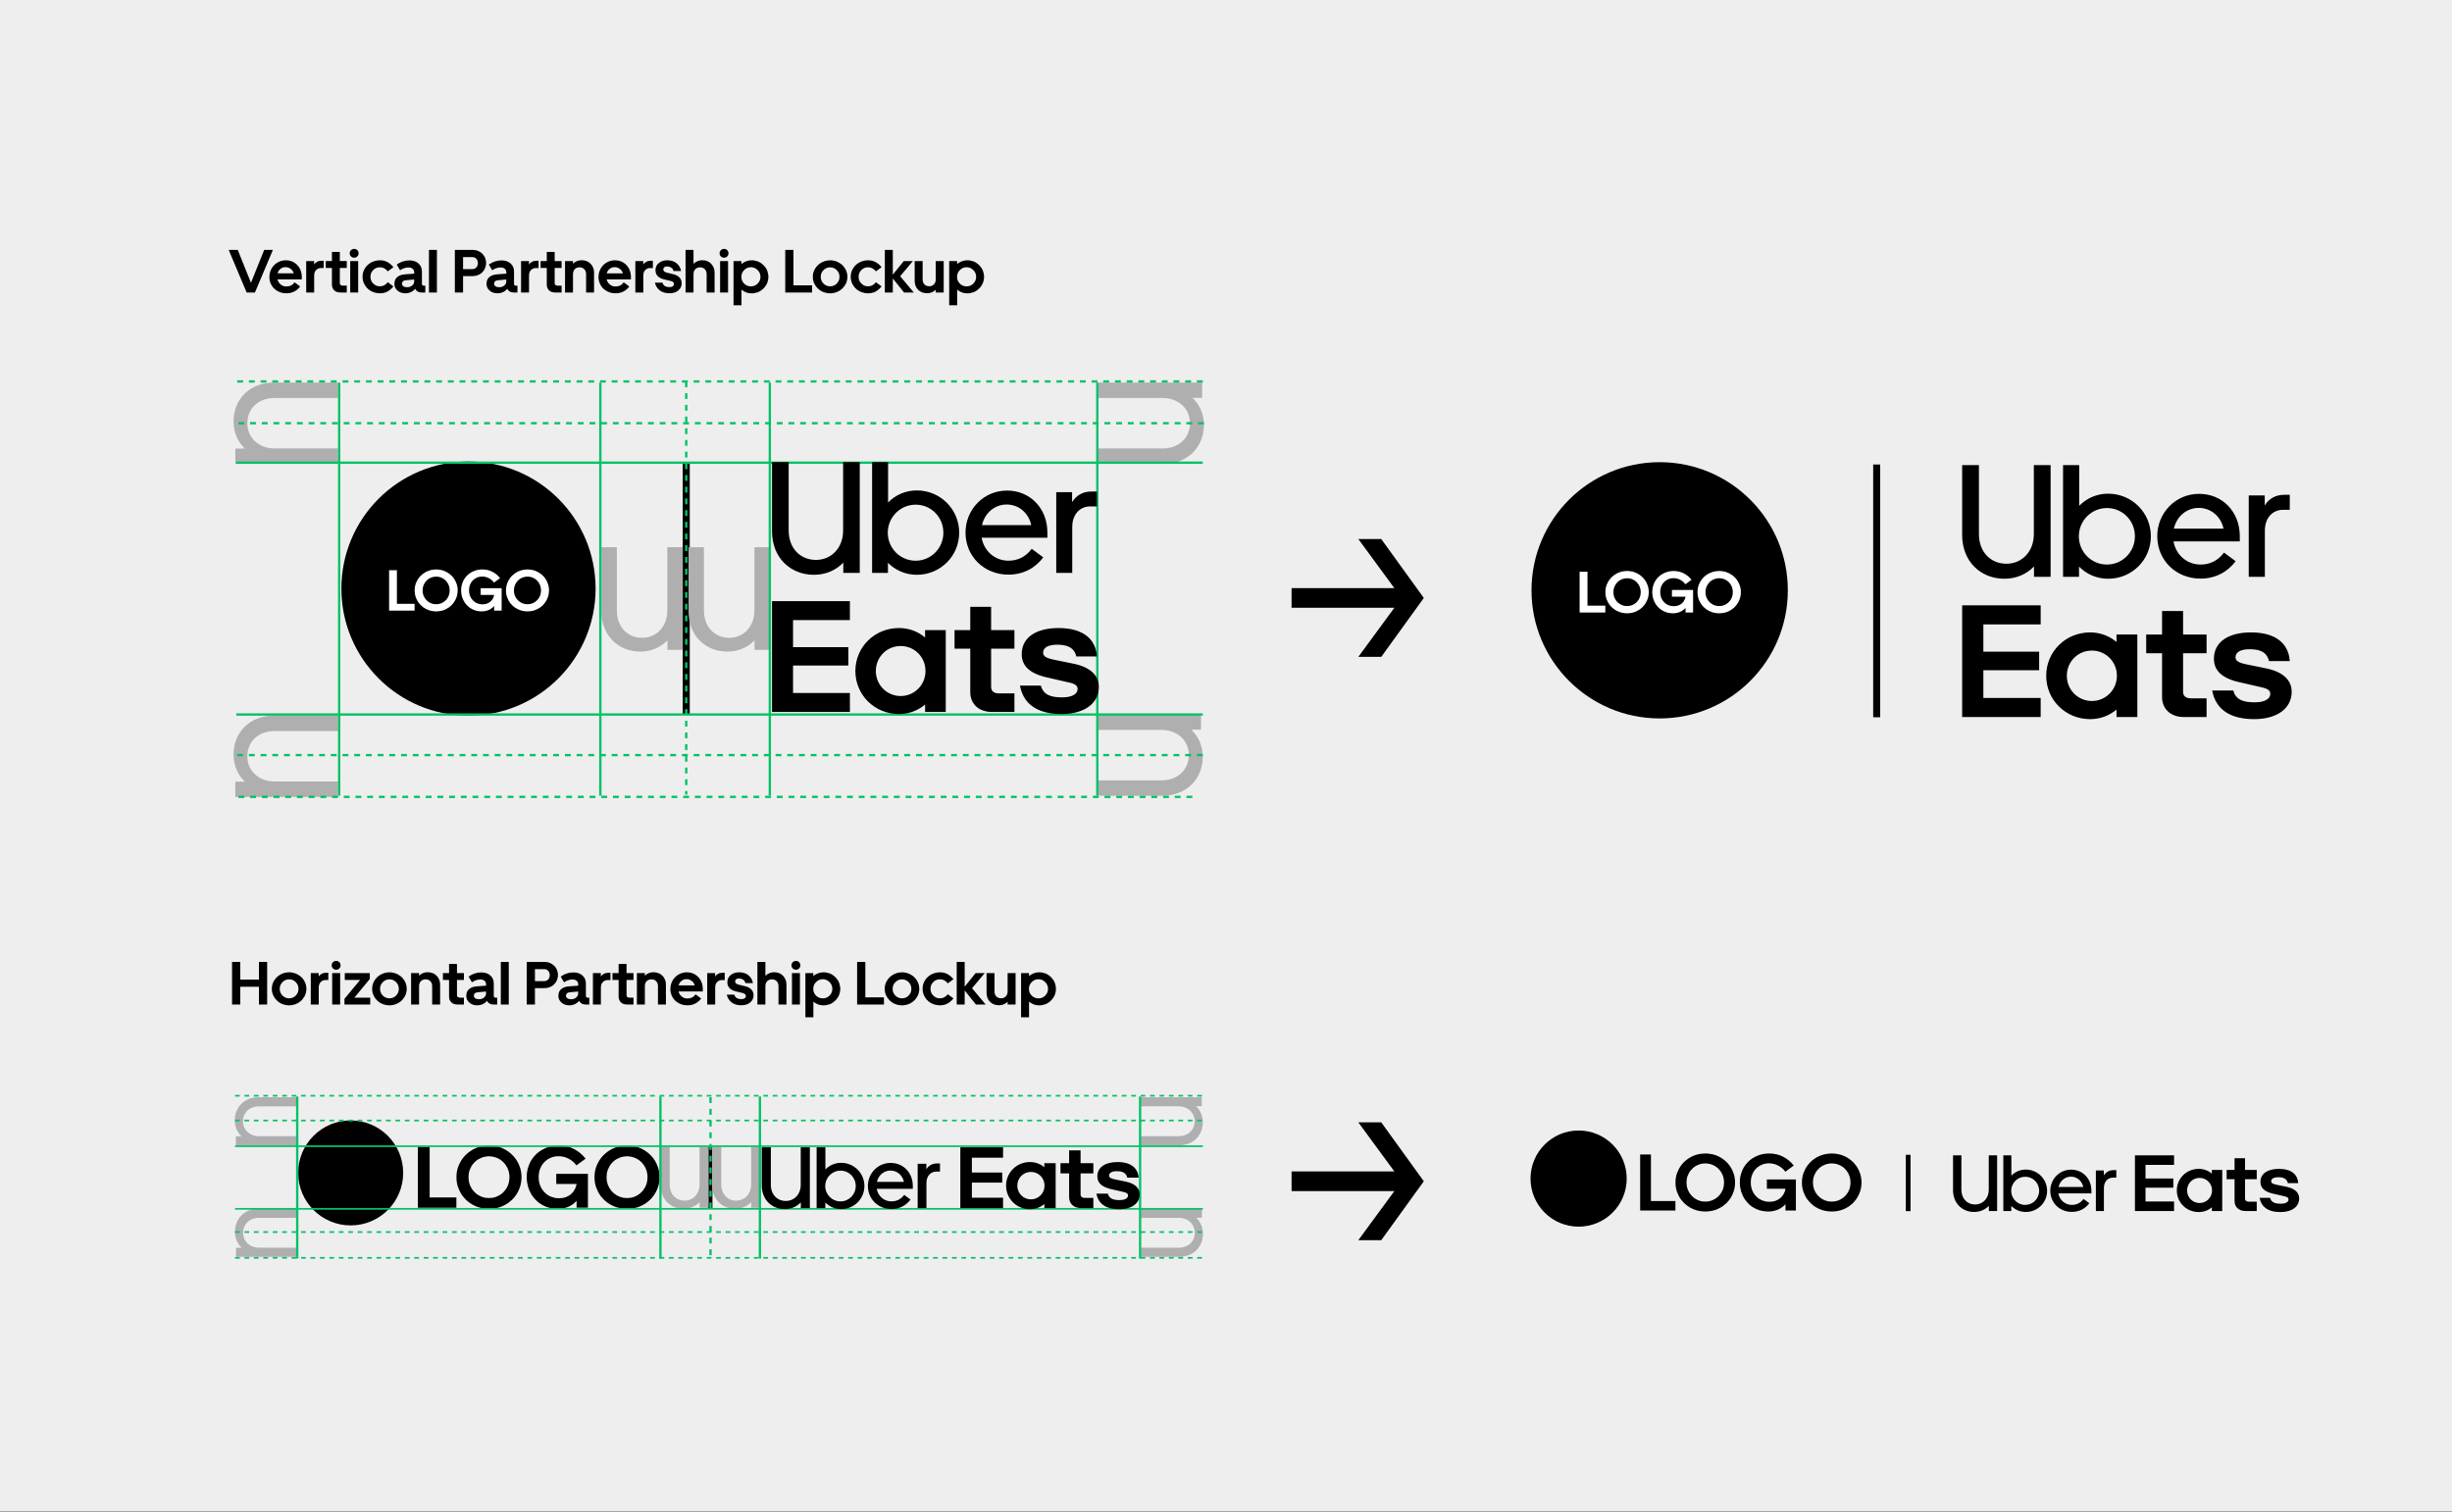 <?xml version="1.0" encoding="UTF-8"?><svg id="Layer_1" xmlns="http://www.w3.org/2000/svg" xmlns:xlink="http://www.w3.org/1999/xlink" viewBox="0 0 2095.06 1292"><rect x="0" y="0" width="2095.06" height="1292" fill="#333333" stroke="none"/><defs><style>.cls-1,.cls-2,.cls-3,.cls-4,.cls-5,.cls-6,.cls-7{fill:none;}.cls-8{clip-path:url(#clippath);}.cls-9{fill:#eee;}.cls-10{fill:#fff;}.cls-11{fill:#afafaf;}.cls-2,.cls-4{stroke-width:2px;}.cls-2,.cls-4,.cls-5,.cls-7{stroke:#06c167;}.cls-12{clip-path:url(#clippath-1);}.cls-3{stroke-width:4.03px;}.cls-3,.cls-6{stroke:#000;}.cls-4{stroke-dasharray:0 0 5 5;}.cls-5{stroke-dasharray:0 0 4.03 4.03;}.cls-5,.cls-7{stroke-width:1.46px;}.cls-6{stroke-width:6px;}</style><clipPath id="clippath"><rect class="cls-1" x="1668.73" y="987.41" width="295.77" height="61.19"/></clipPath><clipPath id="clippath-1"><rect class="cls-1" x="650.83" y="980.53" width="322.95" height="66.82"/></clipPath></defs><rect class="cls-9" x="-62.99" width="2436.22" height="1291.76"/><line class="cls-6" x1="586.34" y1="396.42" x2="586.34" y2="610.64"/><circle cx="400.29" cy="503.03" r="108.6"/><path class="cls-10" d="M354.24,516.05h-15.11v-28.73h-6.66v34.55h21.77v-5.82Zm.04-11.45c0,.99,.07,1.96,.2,2.91,.16,.95,.39,1.88,.69,2.76,.33,.89,.71,1.76,1.14,2.62,.43,.82,.92,1.61,1.48,2.37,.56,.72,1.17,1.42,1.83,2.07,.66,.62,1.37,1.22,2.12,1.78,.76,.53,1.56,1,2.42,1.43,.85,.43,1.74,.79,2.66,1.09s1.88,.51,2.86,.64c.99,.16,1.99,.25,3.01,.25s2.02-.08,3.01-.25c.99-.13,1.94-.35,2.86-.64s1.79-.66,2.62-1.09c.86-.43,1.66-.91,2.42-1.43,.76-.56,1.46-1.15,2.12-1.78,.66-.66,1.27-1.37,1.83-2.12,.56-.76,1.05-1.55,1.48-2.37,.43-.82,.79-1.68,1.09-2.57,.33-.89,.56-1.81,.69-2.76,.16-.95,.25-1.93,.25-2.91s-.08-1.96-.25-2.91c-.13-.95-.36-1.88-.69-2.76-.3-.89-.66-1.74-1.09-2.57-.43-.82-.92-1.61-1.48-2.37-.56-.76-1.17-1.45-1.83-2.07-.66-.66-1.37-1.25-2.12-1.78-.76-.56-1.56-1.05-2.42-1.48-.82-.43-1.69-.79-2.62-1.09-.92-.3-1.88-.51-2.86-.64-.99-.16-1.99-.25-3.01-.25s-2.02,.08-3.01,.25c-.99,.13-1.94,.35-2.86,.64-.92,.3-1.81,.66-2.66,1.09-.86,.43-1.66,.92-2.42,1.48-.76,.53-1.46,1.12-2.12,1.78-.66,.62-1.27,1.32-1.83,2.07-.56,.76-1.05,1.55-1.48,2.37-.43,.82-.81,1.68-1.14,2.57-.3,.89-.53,1.81-.69,2.76-.13,.95-.2,1.93-.2,2.91Zm6.81,0c0-.72,.05-1.43,.15-2.12,.13-.72,.31-1.4,.54-2.02,.26-.66,.56-1.28,.89-1.88,.33-.59,.71-1.14,1.14-1.63,.43-.53,.89-1,1.38-1.43,.49-.43,1.02-.81,1.58-1.14,.59-.33,1.2-.61,1.83-.84,.66-.26,1.32-.44,1.97-.54,.69-.13,1.4-.2,2.12-.2s1.42,.07,2.07,.2c.69,.1,1.35,.28,1.97,.54,.66,.23,1.27,.51,1.83,.84,.56,.33,1.09,.71,1.58,1.14,.53,.43,.99,.91,1.38,1.43,.43,.49,.81,1.04,1.13,1.63,.36,.59,.66,1.22,.89,1.88,.23,.63,.4,1.28,.49,1.97,.13,.69,.2,1.42,.2,2.17s-.07,1.48-.2,2.17c-.1,.69-.26,1.37-.49,2.02-.23,.66-.53,1.28-.89,1.88-.33,.56-.71,1.1-1.13,1.63-.4,.49-.86,.95-1.38,1.38-.49,.43-1.02,.81-1.58,1.13-.56,.33-1.17,.63-1.83,.89-.63,.23-1.28,.41-1.97,.54-.66,.1-1.35,.15-2.07,.15s-1.43-.05-2.12-.15c-.66-.13-1.32-.31-1.97-.54-.62-.26-1.23-.56-1.83-.89-.56-.33-1.09-.71-1.58-1.13-.49-.43-.95-.89-1.38-1.38-.43-.53-.81-1.07-1.14-1.63-.33-.59-.62-1.22-.89-1.88-.23-.66-.41-1.33-.54-2.02-.1-.69-.15-1.41-.15-2.17Zm32.91-.05c0,1.02,.07,2.01,.2,2.96,.16,.95,.38,1.89,.64,2.81,.3,.89,.64,1.74,1.04,2.57,.39,.82,.86,1.61,1.38,2.37,.53,.72,1.1,1.42,1.73,2.07,.62,.66,1.28,1.25,1.97,1.78,.72,.53,1.5,1,2.32,1.43,.82,.43,1.68,.79,2.57,1.09s1.81,.51,2.76,.64c.99,.16,1.99,.25,3.01,.25,1.94,0,3.83-.36,5.68-1.09,1.84-.76,3.47-1.91,4.89-3.46v3.9h6.42v-19.15h-17.92v5.73h11.5c-.07,.49-.18,1-.35,1.53-.16,.49-.38,.97-.64,1.43-.23,.46-.51,.92-.84,1.38-.33,.43-.71,.84-1.14,1.23-.39,.36-.84,.69-1.33,.99-.49,.3-1.04,.56-1.63,.79s-1.23,.41-1.93,.54c-.66,.1-1.37,.15-2.12,.15s-1.56-.07-2.32-.2c-.72-.16-1.43-.38-2.12-.64-.69-.3-1.35-.64-1.97-1.04-.59-.43-1.15-.9-1.68-1.43-.53-.53-1-1.1-1.43-1.73-.4-.63-.74-1.3-1.04-2.02-.3-.72-.53-1.5-.69-2.32-.13-.82-.2-1.68-.2-2.57s.07-1.78,.2-2.57c.16-.82,.39-1.6,.69-2.32,.3-.72,.64-1.4,1.04-2.02,.43-.62,.89-1.18,1.38-1.68,.53-.53,1.09-.99,1.68-1.38,.63-.4,1.27-.72,1.93-.99,.66-.3,1.35-.51,2.07-.64,.72-.13,1.46-.2,2.22-.2,2.07,0,4,.48,5.78,1.43,1.78,.92,3.23,2.17,4.34,3.75l5.18-3.8c-1.68-2.21-3.82-4-6.42-5.38-2.6-1.38-5.53-2.07-8.79-2.07-1.02,0-2.02,.08-3.01,.25-.99,.13-1.94,.35-2.86,.64-.89,.3-1.74,.66-2.57,1.09-.82,.39-1.61,.86-2.37,1.38-.76,.53-1.46,1.12-2.12,1.78-.63,.63-1.22,1.32-1.78,2.07-.53,.72-1,1.5-1.43,2.32-.39,.82-.74,1.69-1.04,2.62-.3,.89-.53,1.81-.69,2.76-.13,.96-.2,1.94-.2,2.96Zm38.32,.05c0,.99,.07,1.96,.2,2.91,.16,.95,.39,1.88,.69,2.76,.33,.89,.71,1.76,1.14,2.62,.43,.82,.92,1.61,1.48,2.37,.56,.72,1.17,1.42,1.83,2.07,.66,.62,1.37,1.22,2.12,1.78,.76,.53,1.56,1,2.42,1.43,.86,.43,1.74,.79,2.67,1.09,.92,.3,1.88,.51,2.86,.64,.99,.16,1.99,.25,3.01,.25s2.02-.08,3.01-.25c.99-.13,1.94-.35,2.86-.64,.92-.3,1.79-.66,2.62-1.09,.85-.43,1.66-.91,2.42-1.43,.76-.56,1.46-1.15,2.12-1.78,.66-.66,1.27-1.37,1.83-2.12,.56-.76,1.05-1.55,1.48-2.37,.43-.82,.79-1.68,1.09-2.57,.33-.89,.56-1.81,.69-2.76,.16-.95,.25-1.93,.25-2.91s-.08-1.96-.25-2.91c-.13-.95-.36-1.88-.69-2.76-.3-.89-.66-1.74-1.09-2.57-.43-.82-.92-1.61-1.48-2.37-.56-.76-1.17-1.45-1.83-2.07-.66-.66-1.37-1.25-2.12-1.78-.76-.56-1.56-1.05-2.42-1.48-.82-.43-1.69-.79-2.62-1.09-.92-.3-1.88-.51-2.86-.64-.99-.16-1.99-.25-3.01-.25s-2.02,.08-3.01,.25c-.99,.13-1.94,.35-2.86,.64-.92,.3-1.81,.66-2.67,1.09-.86,.43-1.66,.92-2.42,1.48-.76,.53-1.46,1.12-2.12,1.78-.66,.62-1.27,1.32-1.83,2.07-.56,.76-1.05,1.55-1.48,2.37-.43,.82-.81,1.68-1.14,2.57-.3,.89-.53,1.81-.69,2.76-.13,.95-.2,1.93-.2,2.91Zm6.81,0c0-.72,.05-1.43,.15-2.12,.13-.72,.31-1.4,.54-2.02,.26-.66,.56-1.28,.89-1.88,.33-.59,.71-1.14,1.14-1.63,.43-.53,.89-1,1.38-1.43,.49-.43,1.02-.81,1.58-1.14,.59-.33,1.2-.61,1.83-.84,.66-.26,1.32-.44,1.97-.54,.69-.13,1.4-.2,2.12-.2s1.42,.07,2.07,.2c.69,.1,1.35,.28,1.97,.54,.66,.23,1.27,.51,1.83,.84,.56,.33,1.09,.71,1.58,1.14,.53,.43,.99,.91,1.38,1.43,.43,.49,.81,1.04,1.14,1.63,.36,.59,.66,1.22,.89,1.88,.23,.63,.39,1.28,.49,1.97,.13,.69,.2,1.42,.2,2.17s-.07,1.48-.2,2.17c-.1,.69-.26,1.37-.49,2.02-.23,.66-.53,1.28-.89,1.88-.33,.56-.71,1.1-1.14,1.63-.39,.49-.86,.95-1.38,1.38-.49,.43-1.02,.81-1.58,1.13-.56,.33-1.17,.63-1.83,.89-.62,.23-1.28,.41-1.97,.54-.66,.1-1.35,.15-2.07,.15s-1.43-.05-2.12-.15c-.66-.13-1.32-.31-1.97-.54-.63-.26-1.23-.56-1.83-.89-.56-.33-1.09-.71-1.58-1.13-.49-.43-.95-.89-1.38-1.38-.43-.53-.81-1.07-1.14-1.63-.33-.59-.63-1.22-.89-1.88-.23-.66-.41-1.33-.54-2.02-.1-.69-.15-1.41-.15-2.17Z"/><path class="cls-11" d="M211.33,646.35c0,12.16,9.4,21.56,23.31,21.56h54.15v13.16h-87.74v-13.04h8.15c-6.14-5.89-9.65-14.04-9.65-23.19,0-18.8,13.66-33.22,34.34-33.22h54.9v13.16h-54.15c-14.16,0-23.31,9.27-23.31,21.56Z"/><path class="cls-11" d="M211.33,361.71c0,12.16,9.4,21.56,23.31,21.56h54.15v13.16h-87.74v-13.04h8.15c-6.14-5.89-9.65-14.04-9.65-23.19,0-18.8,13.66-33.22,34.34-33.22h54.9v13.16h-54.15c-14.16,0-23.31,9.27-23.31,21.56Z"/><path class="cls-11" d="M1016.77,361.71c0-12.16-9.49-21.56-23.53-21.56h-54.65v-13.16h88.56v13.04h-8.23c6.2,5.89,9.74,14.04,9.74,23.19,0,18.8-13.78,33.22-34.66,33.22h-55.41v-13.16h54.65c14.29,0,23.53-9.27,23.53-21.56Z"/><path class="cls-11" d="M1015.77,645.36c0-12.16-9.49-21.56-23.53-21.56h-54.65v-13.16h88.56v13.04h-8.23c6.2,5.89,9.74,14.04,9.74,23.19,0,18.8-13.78,33.22-34.66,33.22h-55.41v-13.16h54.65c14.29,0,23.53-9.27,23.53-21.56Z"/><path class="cls-11" d="M623.03,545.11c12.16,0,21.56-9.4,21.56-23.31v-54.15h13.16v87.74h-13.04v-8.15c-5.89,6.14-14.04,9.65-23.19,9.65-18.8,0-33.22-13.66-33.22-34.34v-54.9h13.16v54.15c0,14.16,9.27,23.31,21.56,23.31Z"/><path class="cls-11" d="M548.61,545.11c12.16,0,21.56-9.4,21.56-23.31v-54.15h13.16v87.74h-13.04v-8.15c-5.89,6.14-14.04,9.65-23.19,9.65-18.8,0-33.22-13.66-33.22-34.34v-54.9h13.16v54.15c0,14.16,9.28,23.31,21.56,23.31Z"/><line class="cls-2" x1="1027.67" y1="395.42" x2="201.86" y2="395.42"/><line class="cls-4" x1="1028.67" y1="361.7" x2="202.87" y2="361.7"/><line class="cls-4" x1="1027.67" y1="326" x2="201.86" y2="326"/><line class="cls-2" x1="1027.67" y1="610.64" x2="201.86" y2="610.64"/><line class="cls-4" x1="1027.67" y1="645.35" x2="201.86" y2="645.35"/><path class="cls-4" d="M1018.75,681.05H200.54"/><line class="cls-4" x1="586.34" y1="326" x2="586.34" y2="679.07"/><line class="cls-2" x1="289.8" y1="326.99" x2="289.8" y2="680.06"/><line class="cls-2" x1="512.95" y1="326.99" x2="512.95" y2="680.06"/><line class="cls-2" x1="657.75" y1="326.99" x2="657.75" y2="680.06"/><line class="cls-2" x1="937.58" y1="326.99" x2="937.58" y2="680.06"/><g><path d="M1676.52,517.32h67.09v16.32h-48.97v23.34h47.67v15.84h-47.67v23.67h48.97v16.32h-67.09v-95.5Zm249.4,97.29c20.57,0,32.16-9.79,32.16-23.34,0-9.63-6.85-16.81-21.22-19.92l-15.18-3.1c-8.81-1.63-11.59-3.27-11.59-6.53,0-4.24,4.25-6.86,12.08-6.86,8.49,0,14.69,2.28,16.49,10.12h17.79c-.98-14.69-11.59-24.49-33.14-24.49-18.6,0-31.67,7.67-31.67,22.53,0,10.28,7.19,16.98,22.7,20.24l16.97,3.92c6.7,1.31,8.49,3.1,8.49,5.88,0,4.41-5.06,7.18-13.22,7.18-10.29,0-16.16-2.28-18.45-10.12h-17.96c2.62,14.69,13.55,24.49,35.75,24.49Zm-40.56-17.79h-13.38c-4.08,0-6.69-1.8-6.69-5.55v-32.98h20.07v-16h-20.07v-20.08h-17.96v20.08h-13.55v16h13.55v37.55c0,9.47,6.69,16.98,18.77,16.98h19.26v-16Zm-59.16-54.52v70.52h-17.8v-6.37c-6.2,5.22-14.03,8.16-22.52,8.16-21.06,0-37.55-16.49-37.55-37.06s16.49-37.06,37.55-37.06c8.49,0,16.32,2.94,22.52,8.16v-6.37h17.8Zm-17.47,35.26c0-12.08-9.47-21.55-21.38-21.55s-21.39,9.47-21.39,21.55,9.63,21.55,21.39,21.55,21.38-9.47,21.38-21.55Z"/><path d="M1714.31,481.8c13.23,0,23.46-10.23,23.46-25.37v-58.93h14.33v95.49h-14.19v-8.87c-6.41,6.68-15.28,10.5-25.24,10.5-20.46,0-36.15-14.87-36.15-37.38v-59.75h14.33v58.93c0,15.42,10.09,25.37,23.46,25.37Zm48.43,11.19h13.64v-8.73c6.28,6.41,15.14,10.37,24.83,10.37,20.46,0,36.56-16.23,36.56-36.29s-16.1-36.42-36.56-36.42c-9.69,0-18.42,3.96-24.69,10.37v-34.79h-13.78v95.49Zm37.51-10.5c-13.37,0-24.01-10.78-24.01-24.15s10.78-24.15,24.01-24.15,23.88,10.64,23.88,24.15-10.78,24.15-23.88,24.15Zm78.72-60.43c-20.33,0-35.75,16.51-35.75,36.15,0,20.73,16.1,36.29,36.97,36.29,12.69,0,23.06-5.59,30.02-14.87l-9.96-7.37c-5.19,6.96-12.01,10.23-20.06,10.23-11.73,0-21.14-8.46-23.05-19.78h56.61v-4.5c0-20.73-14.73-36.15-34.78-36.15Zm-21.56,29.74c2.46-10.64,11.05-17.73,21.28-17.73s18.83,7.09,21.15,17.73h-42.43Zm99.04-16.1v-12.82h-4.77c-7.64,0-13.23,3.54-16.64,9.14v-8.6h-13.65v69.57h13.78v-39.56c0-10.78,6.55-17.73,15.55-17.73h5.73Z"/></g><line class="cls-6" x1="1603.5" y1="397" x2="1603.5" y2="613"/><circle cx="1418.06" cy="504.5" r="109.5"/><path class="cls-10" d="M1371.63,517.62h-15.23v-28.97h-6.72v34.84h21.95v-5.87Zm.05-11.55c0,1,.06,1.97,.2,2.94,.16,.96,.39,1.89,.69,2.79,.33,.9,.72,1.77,1.15,2.64,.43,.83,.93,1.63,1.49,2.39,.56,.73,1.18,1.43,1.84,2.09,.67,.63,1.38,1.23,2.14,1.79,.76,.53,1.58,1.01,2.44,1.44,.86,.43,1.76,.8,2.69,1.1,.93,.3,1.89,.51,2.89,.65,.99,.17,2,.25,3.03,.25s2.04-.08,3.04-.25c.99-.13,1.96-.35,2.88-.65,.93-.3,1.81-.66,2.64-1.1,.86-.43,1.68-.91,2.44-1.44,.76-.57,1.48-1.16,2.14-1.79,.66-.66,1.28-1.38,1.84-2.14,.57-.76,1.06-1.56,1.5-2.39,.43-.83,.79-1.69,1.09-2.59,.33-.9,.57-1.83,.7-2.79,.16-.96,.25-1.94,.25-2.94s-.09-1.97-.25-2.94c-.13-.96-.37-1.89-.7-2.79-.3-.9-.66-1.76-1.09-2.59-.44-.83-.93-1.63-1.5-2.39-.56-.76-1.18-1.46-1.84-2.09-.66-.66-1.38-1.26-2.14-1.79-.76-.56-1.58-1.06-2.44-1.49-.83-.43-1.71-.8-2.64-1.1-.92-.3-1.89-.51-2.88-.65-1-.17-2.01-.25-3.04-.25s-2.04,.08-3.03,.25c-1,.13-1.96,.35-2.89,.65-.93,.3-1.83,.66-2.69,1.1-.86,.43-1.68,.93-2.44,1.49-.76,.53-1.47,1.13-2.14,1.79-.66,.63-1.28,1.33-1.84,2.09-.56,.76-1.06,1.56-1.49,2.39-.43,.83-.82,1.69-1.15,2.59-.3,.9-.53,1.83-.69,2.79-.14,.96-.2,1.94-.2,2.94Zm6.86,0c0-.73,.05-1.44,.15-2.14,.14-.73,.32-1.41,.55-2.04,.27-.66,.57-1.29,.9-1.89,.33-.6,.71-1.14,1.14-1.64,.43-.53,.9-1.01,1.4-1.44,.49-.43,1.02-.81,1.59-1.14,.6-.33,1.21-.61,1.84-.85,.66-.26,1.33-.45,1.99-.55,.7-.13,1.41-.2,2.14-.2s1.43,.07,2.09,.2c.7,.1,1.36,.28,1.99,.55,.67,.23,1.28,.52,1.84,.85,.57,.33,1.1,.71,1.6,1.14,.53,.43,.99,.91,1.39,1.44,.43,.5,.81,1.05,1.15,1.64,.36,.6,.66,1.23,.89,1.89,.23,.63,.4,1.29,.5,1.99,.13,.7,.2,1.43,.2,2.19s-.07,1.49-.2,2.19c-.1,.7-.27,1.38-.5,2.04s-.53,1.29-.89,1.89c-.34,.57-.72,1.11-1.15,1.64-.4,.5-.86,.96-1.39,1.39-.5,.43-1.03,.81-1.6,1.14-.56,.33-1.17,.63-1.84,.9-.63,.23-1.29,.42-1.99,.55-.66,.1-1.36,.15-2.09,.15s-1.44-.05-2.14-.15c-.66-.13-1.33-.32-1.99-.55-.63-.27-1.24-.56-1.84-.9-.57-.33-1.1-.71-1.59-1.14-.5-.43-.97-.9-1.4-1.39-.43-.53-.81-1.08-1.14-1.64-.33-.6-.63-1.23-.9-1.89-.23-.66-.41-1.34-.55-2.04-.1-.7-.15-1.43-.15-2.19Zm33.19-.05c0,1.03,.06,2.02,.2,2.99,.16,.96,.38,1.91,.64,2.84,.3,.9,.65,1.76,1.05,2.59,.4,.83,.86,1.63,1.39,2.39,.53,.73,1.11,1.43,1.74,2.09,.64,.66,1.3,1.26,2,1.79,.73,.53,1.51,1.01,2.33,1.44,.83,.43,1.7,.8,2.59,1.1,.9,.3,1.83,.51,2.79,.65,1,.17,2.01,.25,3.04,.25,1.95,0,3.86-.36,5.72-1.1,1.86-.76,3.5-1.92,4.93-3.48v3.93h6.47v-19.31h-18.07v5.77h11.6c-.07,.5-.18,1.01-.35,1.54-.17,.5-.38,.98-.65,1.44-.23,.47-.51,.93-.84,1.39-.34,.43-.72,.85-1.15,1.24-.4,.37-.84,.7-1.34,1-.5,.3-1.05,.57-1.64,.8-.6,.23-1.25,.41-1.95,.55-.66,.1-1.37,.15-2.14,.15s-1.57-.07-2.34-.2c-.73-.17-1.44-.38-2.14-.65-.69-.3-1.36-.65-1.99-1.04-.59-.43-1.16-.91-1.69-1.44s-1.01-1.11-1.44-1.74c-.4-.63-.75-1.31-1.05-2.04s-.53-1.51-.69-2.34c-.14-.83-.2-1.69-.2-2.59s.06-1.79,.2-2.59c.16-.83,.39-1.61,.69-2.34,.3-.73,.65-1.41,1.05-2.04,.43-.63,.89-1.19,1.39-1.69,.53-.53,1.1-.99,1.69-1.39,.63-.4,1.28-.73,1.94-1,.67-.3,1.37-.51,2.1-.65,.73-.13,1.47-.2,2.23-.2,2.1,0,4.04,.48,5.83,1.44,1.79,.93,3.25,2.19,4.38,3.78l5.22-3.83c-1.69-2.22-3.84-4.03-6.47-5.43-2.62-1.39-5.57-2.09-8.86-2.09-1.02,0-2.04,.08-3.03,.25-1,.13-1.96,.35-2.89,.65-.89,.3-1.76,.66-2.59,1.1-.83,.4-1.62,.86-2.39,1.39-.76,.53-1.47,1.13-2.14,1.79-.63,.63-1.22,1.33-1.79,2.09-.53,.73-1.01,1.51-1.44,2.34-.4,.83-.75,1.71-1.05,2.64-.3,.9-.53,1.82-.69,2.79-.14,.96-.2,1.96-.2,2.99Zm38.64,.05c0,1,.07,1.97,.2,2.94,.16,.96,.4,1.89,.7,2.79,.33,.9,.71,1.77,1.14,2.64,.43,.83,.93,1.63,1.49,2.39,.57,.73,1.18,1.43,1.84,2.09,.67,.63,1.38,1.23,2.15,1.79,.76,.53,1.57,1.01,2.43,1.44,.87,.43,1.76,.8,2.69,1.1,.93,.3,1.89,.51,2.89,.65,.99,.17,2.01,.25,3.03,.25s2.05-.08,3.04-.25c1-.13,1.96-.35,2.89-.65,.93-.3,1.81-.66,2.64-1.1,.86-.43,1.67-.91,2.43-1.44,.77-.57,1.48-1.16,2.14-1.79,.67-.66,1.28-1.38,1.85-2.14,.56-.76,1.06-1.56,1.49-2.39,.43-.83,.8-1.69,1.09-2.59,.34-.9,.57-1.83,.7-2.79,.17-.96,.25-1.94,.25-2.94s-.08-1.97-.25-2.94c-.13-.96-.36-1.89-.7-2.79-.29-.9-.66-1.76-1.09-2.59-.43-.83-.93-1.63-1.49-2.39-.57-.76-1.18-1.46-1.85-2.09-.66-.66-1.37-1.26-2.14-1.79-.76-.56-1.57-1.06-2.43-1.49-.83-.43-1.71-.8-2.64-1.1-.93-.3-1.89-.51-2.89-.65-.99-.17-2.01-.25-3.04-.25s-2.04,.08-3.03,.25c-1,.13-1.96,.35-2.89,.65-.93,.3-1.82,.66-2.69,1.1-.86,.43-1.67,.93-2.43,1.49-.77,.53-1.48,1.13-2.15,1.79-.66,.63-1.27,1.33-1.84,2.09-.56,.76-1.06,1.56-1.49,2.39-.43,.83-.81,1.69-1.14,2.59-.3,.9-.54,1.83-.7,2.79-.13,.96-.2,1.94-.2,2.94Zm6.87,0c0-.73,.05-1.44,.15-2.14,.13-.73,.31-1.41,.54-2.04,.27-.66,.57-1.29,.9-1.89,.33-.6,.71-1.14,1.15-1.64,.43-.53,.89-1.01,1.39-1.44,.5-.43,1.03-.81,1.59-1.14,.6-.33,1.21-.61,1.84-.85,.67-.26,1.33-.45,1.99-.55,.7-.13,1.41-.2,2.14-.2s1.43,.07,2.1,.2c.69,.1,1.36,.28,1.99,.55,.66,.23,1.27,.52,1.84,.85,.56,.33,1.09,.71,1.59,1.14,.53,.43,1,.91,1.39,1.44,.44,.5,.82,1.05,1.15,1.64,.36,.6,.66,1.23,.89,1.89,.24,.63,.4,1.29,.5,1.99,.14,.7,.2,1.43,.2,2.19s-.06,1.49-.2,2.19c-.1,.7-.26,1.38-.5,2.04-.23,.66-.53,1.29-.89,1.89-.33,.57-.71,1.11-1.15,1.64-.39,.5-.86,.96-1.39,1.39-.5,.43-1.03,.81-1.59,1.14-.57,.33-1.18,.63-1.84,.9-.63,.23-1.3,.42-1.99,.55-.67,.1-1.37,.15-2.1,.15s-1.44-.05-2.14-.15c-.66-.13-1.32-.32-1.99-.55-.63-.27-1.24-.56-1.84-.9-.56-.33-1.09-.71-1.59-1.14-.5-.43-.96-.9-1.39-1.39-.44-.53-.82-1.08-1.15-1.64-.33-.6-.63-1.23-.9-1.89-.23-.66-.41-1.34-.54-2.04-.1-.7-.15-1.43-.15-2.19Z"/><path d="M210.75,250h7.07l15.34-36.4h-7.44l-11.28,28.08-11.28-28.08h-7.75l15.34,36.4Zm19.38-13.47c0,.9,.07,1.79,.21,2.65,.17,.87,.4,1.7,.68,2.5,.28,.76,.62,1.49,1.04,2.18,.42,.69,.88,1.35,1.4,1.98,.55,.59,1.14,1.14,1.77,1.66,.62,.49,1.3,.94,2.03,1.35,.73,.38,1.49,.71,2.29,.99,.8,.28,1.63,.49,2.5,.62,.87,.14,1.75,.21,2.65,.21,2.5,0,4.73-.5,6.71-1.51,2.01-1.04,3.69-2.48,5.04-4.32l-4.73-3.54c-.97,1.28-2.05,2.2-3.22,2.76-1.14,.52-2.43,.78-3.85,.78-1.87,0-3.48-.57-4.84-1.72-1.35-1.14-2.25-2.58-2.7-4.32h20.75v-1.98c0-1.04-.09-2.04-.26-3.02-.17-.97-.43-1.89-.78-2.76-.31-.87-.71-1.68-1.2-2.44-.49-.76-1.04-1.46-1.66-2.08-.59-.66-1.25-1.23-1.98-1.72-.73-.52-1.51-.95-2.34-1.3s-1.72-.61-2.65-.78c-.94-.17-1.91-.26-2.91-.26-.87,0-1.72,.09-2.55,.26-.83,.14-1.65,.36-2.44,.68-.76,.28-1.49,.62-2.18,1.04-.66,.42-1.3,.88-1.92,1.4-.59,.52-1.14,1.09-1.66,1.72-.49,.62-.94,1.28-1.35,1.98-.38,.69-.71,1.42-.99,2.18-.28,.76-.49,1.54-.62,2.34-.14,.8-.21,1.61-.21,2.44Zm13.78-8.22c1.63,0,3.09,.47,4.37,1.4,1.32,.94,2.22,2.24,2.7,3.9h-13.78c.45-1.63,1.28-2.91,2.5-3.85,1.21-.97,2.62-1.46,4.21-1.46Zm32.7,.78v-6.24h-1.82c-1.46,0-2.72,.29-3.8,.88-1.08,.55-1.94,1.32-2.6,2.29v-2.91h-6.76v26.88h6.81v-14.46c0-2.05,.55-3.62,1.66-4.73,1.11-1.14,2.46-1.72,4.06-1.72h2.44Zm14.38,20.9h5.3v-5.88h-3.38c-.76,0-1.39-.17-1.87-.52-.45-.35-.68-.87-.68-1.56v-13.05h5.93v-5.88h-5.93v-7.8h-6.76v7.8h-5.25v5.88h5.25v14.25c0,1.91,.62,3.52,1.87,4.84,1.25,1.28,3.08,1.92,5.51,1.92Zm11.66-29.74c1.07,0,1.96-.36,2.65-1.09,.73-.73,1.09-1.63,1.09-2.7s-.36-1.96-1.09-2.65c-.69-.73-1.58-1.09-2.65-1.09s-1.99,.36-2.76,1.09c-.73,.69-1.09,1.58-1.09,2.65s.36,1.98,1.09,2.7c.76,.73,1.68,1.09,2.76,1.09Zm3.38,2.86h-6.81v26.88h6.81v-26.88Zm10.49,13.42c0-2.25,.78-4.16,2.34-5.72,1.59-1.6,3.48-2.39,5.67-2.39,1.42,0,2.7,.31,3.85,.94,1.18,.62,2.15,1.47,2.91,2.55l4.84-3.54c-1.35-1.77-2.98-3.19-4.89-4.26-1.87-1.11-4.11-1.66-6.71-1.66-.94,0-1.84,.09-2.7,.26-.87,.14-1.72,.35-2.55,.62-.8,.28-1.56,.62-2.29,1.04s-1.42,.88-2.08,1.4c-.62,.52-1.21,1.09-1.77,1.72-.52,.59-.99,1.23-1.4,1.92-.42,.69-.78,1.42-1.09,2.18-.28,.76-.5,1.56-.68,2.39-.14,.83-.21,1.68-.21,2.55s.07,1.72,.21,2.55c.17,.83,.4,1.63,.68,2.39,.31,.76,.68,1.49,1.09,2.18,.42,.69,.88,1.35,1.4,1.98,.55,.62,1.14,1.2,1.77,1.72,.66,.52,1.35,.99,2.08,1.4s1.49,.76,2.29,1.04c.83,.28,1.68,.48,2.55,.62,.87,.17,1.77,.26,2.7,.26,2.6,0,4.84-.54,6.71-1.61,1.91-1.11,3.54-2.55,4.89-4.32l-4.84-3.54c-.76,1.07-1.73,1.92-2.91,2.55-1.14,.62-2.43,.94-3.85,.94-2.18,0-4.07-.8-5.67-2.39-1.56-1.6-2.34-3.52-2.34-5.77Zm20.45,5.93c0,2.36,.88,4.32,2.65,5.88,1.77,1.56,3.99,2.34,6.66,2.34,1.77,0,3.38-.35,4.84-1.04,1.46-.69,2.65-1.63,3.59-2.81,.45,.97,1.16,1.75,2.13,2.34,.97,.56,2.1,.83,3.38,.83h3.17v-5.88h-1.4c-.49,0-.87-.14-1.14-.42-.24-.28-.36-.66-.36-1.14v-10.56c0-2.84-.99-5.13-2.96-6.86-1.94-1.73-4.52-2.6-7.75-2.6-2.05,0-3.97,.31-5.77,.94-1.8,.62-3.48,1.51-5.04,2.65l2.86,4.84c1.18-.8,2.36-1.39,3.54-1.77,1.18-.42,2.38-.62,3.59-.62,1.6,0,2.81,.38,3.64,1.14,.87,.76,1.3,1.8,1.3,3.12v1.04l-7.9,.57c-2.84,.21-5.06,1.01-6.66,2.39-1.56,1.35-2.34,3.22-2.34,5.62Zm6.5-.05c0-.87,.28-1.54,.83-2.03,.59-.49,1.46-.78,2.6-.88l6.97-.62v1.72c0,1.35-.59,2.51-1.77,3.48-1.18,.94-2.62,1.4-4.32,1.4-1.28,0-2.32-.28-3.12-.83-.8-.55-1.2-1.3-1.2-2.24Zm29.84,7.59v-36.4h-6.81v36.4h6.81Zm15.33,0h7.02v-14.04h8.42c.8,0,1.56-.07,2.29-.21,.76-.17,1.47-.4,2.13-.68,.69-.28,1.34-.61,1.92-.99,.62-.42,1.18-.87,1.66-1.35,.52-.52,.97-1.07,1.35-1.66,.42-.62,.76-1.26,1.04-1.92,.28-.69,.49-1.4,.62-2.13,.17-.73,.26-1.49,.26-2.29s-.09-1.51-.26-2.24c-.14-.76-.35-1.47-.62-2.13s-.62-1.28-1.04-1.87c-.38-.62-.83-1.18-1.35-1.66-.48-.49-1.04-.92-1.66-1.3-.59-.42-1.23-.76-1.92-1.04-.66-.31-1.37-.54-2.13-.68-.73-.14-1.49-.21-2.29-.21h-15.44v36.4Zm14.82-30.26c1.49,0,2.67,.49,3.54,1.46,.87,.97,1.3,2.18,1.3,3.64s-.43,2.69-1.3,3.69c-.87,.97-2.04,1.46-3.54,1.46h-7.8v-10.24h7.8Zm12.21,22.72c0,2.36,.88,4.32,2.65,5.88,1.77,1.56,3.99,2.34,6.66,2.34,1.77,0,3.38-.35,4.84-1.04,1.46-.69,2.65-1.63,3.59-2.81,.45,.97,1.16,1.75,2.13,2.34,.97,.56,2.1,.83,3.38,.83h3.17v-5.88h-1.4c-.49,0-.87-.14-1.14-.42-.24-.28-.36-.66-.36-1.14v-10.56c0-2.84-.99-5.13-2.96-6.86-1.94-1.73-4.52-2.6-7.75-2.6-2.05,0-3.97,.31-5.77,.94-1.8,.62-3.48,1.51-5.04,2.65l2.86,4.84c1.18-.8,2.36-1.39,3.54-1.77,1.18-.42,2.38-.62,3.59-.62,1.6,0,2.81,.38,3.64,1.14,.87,.76,1.3,1.8,1.3,3.12v1.04l-7.9,.57c-2.84,.21-5.06,1.01-6.66,2.39-1.56,1.35-2.34,3.22-2.34,5.62Zm6.5-.05c0-.87,.28-1.54,.83-2.03,.59-.49,1.46-.78,2.6-.88l6.97-.62v1.72c0,1.35-.59,2.51-1.77,3.48-1.18,.94-2.62,1.4-4.32,1.4-1.28,0-2.32-.28-3.12-.83-.8-.55-1.2-1.3-1.2-2.24Zm38.01-13.31v-6.24h-1.82c-1.46,0-2.72,.29-3.8,.88-1.08,.55-1.94,1.32-2.6,2.29v-2.91h-6.76v26.88h6.81v-14.46c0-2.05,.55-3.62,1.66-4.73,1.11-1.14,2.46-1.72,4.06-1.72h2.44Zm14.38,20.9h5.3v-5.88h-3.38c-.76,0-1.39-.17-1.87-.52-.45-.35-.68-.87-.68-1.56v-13.05h5.93v-5.88h-5.93v-7.8h-6.76v7.8h-5.25v5.88h5.25v14.25c0,1.91,.62,3.52,1.87,4.84,1.25,1.28,3.09,1.92,5.51,1.92Zm33.03-17.11c0-.73-.07-1.44-.21-2.13-.14-.69-.33-1.35-.57-1.98-.24-.62-.55-1.21-.94-1.77-.35-.59-.76-1.11-1.25-1.56-.45-.49-.95-.92-1.51-1.3-.55-.38-1.16-.69-1.82-.94-.66-.28-1.35-.49-2.08-.62-.69-.14-1.44-.21-2.24-.21-1.46,0-2.82,.26-4.11,.78-1.25,.52-2.34,1.26-3.28,2.24v-2.29h-6.81v26.88h6.81v-15.76c0-1.77,.52-3.17,1.56-4.21,1.07-1.04,2.43-1.56,4.06-1.56s3,.54,4,1.61c1.04,1.04,1.56,2.43,1.56,4.16v15.76h6.81v-17.11Zm3.76,3.64c0,.9,.07,1.79,.21,2.65,.17,.87,.4,1.7,.68,2.5,.28,.76,.62,1.49,1.04,2.18,.42,.69,.88,1.35,1.4,1.98,.55,.59,1.14,1.14,1.77,1.66,.62,.49,1.3,.94,2.03,1.35,.73,.38,1.49,.71,2.29,.99,.8,.28,1.63,.49,2.5,.62,.87,.14,1.75,.21,2.65,.21,2.5,0,4.73-.5,6.71-1.51,2.01-1.04,3.69-2.48,5.04-4.32l-4.73-3.54c-.97,1.28-2.04,2.2-3.22,2.76-1.14,.52-2.43,.78-3.85,.78-1.87,0-3.48-.57-4.84-1.72-1.35-1.14-2.25-2.58-2.7-4.32h20.75v-1.98c0-1.04-.09-2.04-.26-3.02-.17-.97-.43-1.89-.78-2.76-.31-.87-.71-1.68-1.2-2.44s-1.04-1.46-1.66-2.08c-.59-.66-1.25-1.23-1.98-1.72-.73-.52-1.51-.95-2.34-1.3-.83-.35-1.72-.61-2.65-.78-.94-.17-1.91-.26-2.91-.26-.87,0-1.72,.09-2.55,.26-.83,.14-1.65,.36-2.44,.68-.76,.28-1.49,.62-2.18,1.04-.66,.42-1.3,.88-1.92,1.4-.59,.52-1.14,1.09-1.66,1.72-.49,.62-.94,1.28-1.35,1.98-.38,.69-.71,1.42-.99,2.18s-.48,1.54-.62,2.34c-.14,.8-.21,1.61-.21,2.44Zm13.78-8.22c1.63,0,3.09,.47,4.37,1.4,1.32,.94,2.22,2.24,2.7,3.9h-13.78c.45-1.63,1.28-2.91,2.5-3.85,1.21-.97,2.62-1.46,4.21-1.46Zm32.7,.78v-6.24h-1.82c-1.46,0-2.72,.29-3.8,.88-1.07,.55-1.94,1.32-2.6,2.29v-2.91h-6.76v26.88h6.81v-14.46c0-2.05,.55-3.62,1.66-4.73,1.11-1.14,2.46-1.72,4.06-1.72h2.44Zm14.17,21.53c3.22,0,5.77-.81,7.64-2.44,1.87-1.66,2.81-3.69,2.81-6.08,0-1.98-.62-3.62-1.87-4.94-1.21-1.32-3.05-2.27-5.51-2.86l-5.15-1.25c-1.08-.24-1.89-.61-2.44-1.09-.52-.49-.78-1.07-.78-1.77s.28-1.28,.83-1.77c.59-.49,1.42-.73,2.5-.73s2.2,.31,3.28,.94c1.11,.62,1.84,1.63,2.18,3.02h6.4c-.38-2.57-1.59-4.73-3.64-6.5-2.01-1.8-4.73-2.7-8.16-2.7-2.88,0-5.27,.78-7.18,2.34-1.91,1.52-2.86,3.57-2.86,6.14,0,2.04,.62,3.73,1.87,5.04,1.28,1.32,3.17,2.27,5.67,2.86l5.56,1.3c.9,.24,1.58,.59,2.03,1.04,.45,.42,.68,.9,.68,1.46,0,.8-.33,1.46-.99,1.98-.66,.52-1.61,.78-2.86,.78-1.46,0-2.74-.29-3.85-.88-1.08-.62-1.79-1.61-2.13-2.96h-6.45c.52,2.57,1.84,4.73,3.95,6.5,2.15,1.73,4.97,2.6,8.48,2.6Zm20.57-16.38c0-1.77,.52-3.17,1.56-4.21,1.07-1.04,2.43-1.56,4.06-1.56s3,.54,4,1.61c1.04,1.04,1.56,2.43,1.56,4.16v15.76h6.81v-17.11c0-.73-.07-1.44-.21-2.13-.1-.69-.3-1.35-.57-1.98-.24-.62-.55-1.21-.94-1.77-.35-.59-.75-1.11-1.2-1.56-.45-.49-.95-.92-1.51-1.3-.55-.38-1.16-.69-1.82-.94-.62-.28-1.3-.49-2.03-.62-.73-.14-1.47-.21-2.24-.21-1.49,0-2.88,.28-4.16,.83-1.28,.52-2.39,1.26-3.33,2.24v-11.86h-6.81v36.4h6.81v-15.76Zm26.12-13.99c1.07,0,1.96-.36,2.65-1.09,.73-.73,1.09-1.63,1.09-2.7s-.36-1.96-1.09-2.65c-.69-.73-1.58-1.09-2.65-1.09s-1.99,.36-2.76,1.09c-.73,.69-1.09,1.58-1.09,2.65s.36,1.98,1.09,2.7c.76,.73,1.68,1.09,2.76,1.09Zm3.38,2.86h-6.81v26.88h6.81v-26.88Zm4.66,0v37.8h6.81v-13.36c1.18,.97,2.5,1.75,3.95,2.34,1.49,.56,3.05,.83,4.68,.83,.9,0,1.77-.09,2.6-.26,.83-.14,1.65-.35,2.44-.62,.8-.28,1.54-.62,2.24-1.04s1.35-.88,1.98-1.4c.62-.52,1.2-1.09,1.72-1.72,.55-.62,1.04-1.28,1.46-1.98,.42-.69,.76-1.42,1.04-2.18,.28-.76,.48-1.56,.62-2.39,.17-.83,.26-1.68,.26-2.55s-.09-1.7-.26-2.5c-.14-.83-.35-1.63-.62-2.39-.28-.8-.62-1.54-1.04-2.24-.42-.69-.9-1.35-1.46-1.98-.52-.62-1.09-1.2-1.72-1.72-.62-.52-1.28-.99-1.98-1.4s-1.44-.76-2.24-1.04c-.8-.28-1.61-.49-2.44-.62-.83-.17-1.7-.26-2.6-.26-1.63,0-3.19,.29-4.68,.88-1.49,.55-2.82,1.33-4,2.34v-2.55h-6.76Zm6.71,13.47c0-2.25,.8-4.18,2.39-5.77,1.6-1.63,3.52-2.44,5.77-2.44s4.12,.82,5.72,2.44c1.63,1.6,2.44,3.52,2.44,5.77s-.82,4.23-2.44,5.82c-1.59,1.56-3.5,2.34-5.72,2.34s-4.18-.78-5.77-2.34c-1.59-1.6-2.39-3.54-2.39-5.82Zm60.41,7.28h-15.91v-30.26h-7.02v36.4h22.93v-6.14Zm30.19-7.28c0-.87-.09-1.72-.26-2.55-.14-.83-.36-1.63-.68-2.39-.28-.76-.64-1.49-1.09-2.18-.42-.73-.9-1.39-1.46-1.98-.52-.62-1.11-1.2-1.77-1.72-.66-.52-1.35-.99-2.08-1.4-.73-.42-1.49-.76-2.29-1.04-.8-.28-1.63-.49-2.5-.62-.87-.17-1.75-.26-2.65-.26-.8,0-1.59,.07-2.39,.21-.76,.1-1.52,.28-2.29,.52-.73,.24-1.44,.54-2.13,.88-.66,.31-1.3,.69-1.92,1.14-.59,.42-1.16,.88-1.72,1.4-.52,.52-1,1.07-1.46,1.66-.45,.55-.85,1.16-1.2,1.82s-.66,1.34-.94,2.03c-.24,.69-.43,1.42-.57,2.18-.1,.76-.16,1.52-.16,2.29s.05,1.52,.16,2.29c.14,.76,.33,1.49,.57,2.18,.28,.69,.59,1.37,.94,2.03s.74,1.28,1.2,1.87c.45,.56,.94,1.09,1.46,1.61,.56,.52,1.13,1.01,1.72,1.46,.62,.42,1.27,.8,1.92,1.14,.69,.31,1.4,.59,2.13,.83,.76,.24,1.52,.42,2.29,.52,.8,.14,1.6,.21,2.39,.21,.9,0,1.78-.09,2.65-.26,.87-.14,1.7-.35,2.5-.62,.8-.28,1.56-.62,2.29-1.04,.73-.42,1.42-.88,2.08-1.4,.66-.52,1.25-1.09,1.77-1.72,.55-.62,1.04-1.28,1.46-1.98,.45-.69,.82-1.42,1.09-2.18,.31-.76,.54-1.56,.68-2.39,.17-.83,.26-1.68,.26-2.55Zm-6.76,0c0,2.25-.78,4.18-2.34,5.77-1.56,1.56-3.45,2.34-5.67,2.34s-4.07-.78-5.67-2.34c-1.56-1.6-2.34-3.52-2.34-5.77s.78-4.16,2.34-5.72c1.6-1.6,3.48-2.39,5.67-2.39s4.11,.8,5.67,2.39c1.56,1.56,2.34,3.47,2.34,5.72Zm16.33-.05c0-2.25,.78-4.16,2.34-5.72,1.59-1.6,3.48-2.39,5.67-2.39,1.42,0,2.7,.31,3.85,.94,1.18,.62,2.15,1.47,2.91,2.55l4.84-3.54c-1.35-1.77-2.98-3.19-4.89-4.26-1.87-1.11-4.11-1.66-6.71-1.66-.94,0-1.84,.09-2.7,.26-.87,.14-1.72,.35-2.55,.62-.8,.28-1.56,.62-2.29,1.04-.73,.42-1.42,.88-2.08,1.4-.62,.52-1.21,1.09-1.77,1.72-.52,.59-.99,1.23-1.4,1.92-.42,.69-.78,1.42-1.09,2.18-.28,.76-.5,1.56-.68,2.39-.14,.83-.21,1.68-.21,2.55s.07,1.72,.21,2.55c.17,.83,.4,1.63,.68,2.39,.31,.76,.68,1.49,1.09,2.18,.42,.69,.88,1.35,1.4,1.98,.55,.62,1.14,1.2,1.77,1.72,.66,.52,1.35,.99,2.08,1.4,.73,.42,1.49,.76,2.29,1.04,.83,.28,1.68,.48,2.55,.62,.87,.17,1.77,.26,2.7,.26,2.6,0,4.84-.54,6.71-1.61,1.91-1.11,3.54-2.55,4.89-4.32l-4.84-3.54c-.76,1.07-1.73,1.92-2.91,2.55-1.14,.62-2.43,.94-3.85,.94-2.18,0-4.07-.8-5.67-2.39-1.56-1.6-2.34-3.52-2.34-5.77Zm22.41-22.93v36.4h6.81v-12.01l9.62,12.01h8.32l-11.65-13.94,10.87-12.95h-7.8l-9.36,11.6v-21.11h-6.81Zm25.49,26.62c0,.73,.07,1.44,.21,2.13,.14,.66,.33,1.32,.57,1.98,.24,.62,.54,1.21,.88,1.77,.38,.52,.8,1.02,1.25,1.51,.49,.49,1.01,.92,1.56,1.3,.55,.35,1.16,.66,1.82,.94,.66,.24,1.34,.43,2.03,.57,.73,.14,1.49,.21,2.29,.21,1.46,0,2.81-.26,4.06-.78,1.28-.52,2.39-1.26,3.33-2.24v2.39h6.81v-26.88h-6.81v15.76c0,1.7-.52,3.09-1.56,4.16-1.04,1.07-2.39,1.61-4.06,1.61s-3.02-.54-4.06-1.61c-1.01-1.11-1.51-2.5-1.51-4.16v-15.76h-6.81v17.11Zm29.5-17.11v37.8h6.81v-13.36c1.18,.97,2.5,1.75,3.95,2.34,1.49,.56,3.05,.83,4.68,.83,.9,0,1.77-.09,2.6-.26,.83-.14,1.65-.35,2.44-.62,.8-.28,1.54-.62,2.24-1.04,.69-.42,1.35-.88,1.98-1.4,.62-.52,1.2-1.09,1.72-1.72,.55-.62,1.04-1.28,1.46-1.98,.42-.69,.76-1.42,1.04-2.18,.28-.76,.49-1.56,.62-2.39,.17-.83,.26-1.68,.26-2.55s-.09-1.7-.26-2.5c-.14-.83-.35-1.63-.62-2.39-.28-.8-.62-1.54-1.04-2.24-.42-.69-.9-1.35-1.46-1.98-.52-.62-1.09-1.2-1.72-1.72-.62-.52-1.28-.99-1.98-1.4-.69-.42-1.44-.76-2.24-1.04-.8-.28-1.61-.49-2.44-.62-.83-.17-1.7-.26-2.6-.26-1.63,0-3.19,.29-4.68,.88-1.49,.55-2.83,1.33-4,2.34v-2.55h-6.76Zm6.71,13.47c0-2.25,.8-4.18,2.39-5.77,1.59-1.63,3.52-2.44,5.77-2.44s4.13,.82,5.72,2.44c1.63,1.6,2.44,3.52,2.44,5.77s-.81,4.23-2.44,5.82c-1.59,1.56-3.5,2.34-5.72,2.34s-4.18-.78-5.77-2.34c-1.59-1.6-2.39-3.54-2.39-5.82Z"/><circle cx="299.63" cy="1002.43" r="44.86"/><path d="M389.94,1023.4h-22.83v-43.42h-10.07v52.22h32.9v-8.8Zm.07-17.31c0,1.49,.1,2.96,.3,4.4,.25,1.44,.6,2.83,1.04,4.17,.5,1.34,1.07,2.67,1.72,3.96,.65,1.25,1.39,2.43,2.24,3.58,.85,1.09,1.77,2.14,2.76,3.14,.99,.94,2.06,1.83,3.21,2.68,1.14,.79,2.36,1.51,3.66,2.16,1.29,.65,2.64,1.2,4.03,1.64,1.39,.45,2.83,.77,4.33,.97,1.49,.25,3.01,.37,4.55,.37s3.06-.12,4.55-.37c1.49-.2,2.94-.52,4.33-.97,1.39-.45,2.71-1,3.95-1.64,1.29-.65,2.51-1.37,3.66-2.16,1.14-.85,2.21-1.75,3.21-2.68,.99-1,1.91-2.06,2.76-3.21,.85-1.14,1.59-2.34,2.24-3.59,.65-1.24,1.19-2.54,1.64-3.88,.5-1.34,.85-2.74,1.04-4.17,.25-1.45,.37-2.92,.37-4.4s-.12-2.96-.37-4.4c-.2-1.44-.55-2.83-1.04-4.18-.45-1.34-.99-2.64-1.64-3.88-.65-1.24-1.39-2.44-2.24-3.58-.85-1.14-1.77-2.19-2.76-3.13-1-1-2.06-1.89-3.21-2.69-1.14-.85-2.36-1.59-3.66-2.24-1.24-.65-2.56-1.19-3.95-1.64-1.39-.45-2.84-.77-4.33-.97-1.49-.25-3.01-.37-4.55-.37s-3.06,.12-4.55,.37c-1.49,.2-2.93,.52-4.33,.97-1.39,.45-2.74,1-4.03,1.64-1.29,.65-2.51,1.39-3.66,2.24-1.14,.8-2.21,1.69-3.21,2.69-1,.94-1.91,1.99-2.76,3.13-.85,1.14-1.59,2.34-2.24,3.58-.65,1.24-1.22,2.54-1.72,3.88-.45,1.34-.8,2.74-1.04,4.18-.2,1.44-.3,2.91-.3,4.4Zm10.3,0c0-1.1,.07-2.17,.22-3.21,.2-1.09,.47-2.11,.82-3.06,.4-.99,.85-1.94,1.34-2.84,.5-.89,1.07-1.72,1.72-2.46,.65-.8,1.34-1.52,2.09-2.16,.75-.65,1.54-1.22,2.39-1.72,.9-.5,1.82-.92,2.76-1.27,.99-.4,1.99-.67,2.98-.82,1.04-.2,2.11-.3,3.21-.3s2.14,.1,3.13,.3c1.05,.15,2.04,.42,2.99,.82,.99,.35,1.91,.77,2.76,1.27,.85,.5,1.64,1.07,2.39,1.72,.8,.65,1.49,1.37,2.09,2.16,.65,.75,1.22,1.57,1.72,2.46,.55,.9,.99,1.84,1.34,2.84,.35,.95,.6,1.94,.75,2.98,.2,1.05,.3,2.14,.3,3.28s-.1,2.24-.3,3.28c-.15,1.05-.4,2.06-.75,3.06-.35,1-.8,1.94-1.34,2.84-.5,.84-1.07,1.66-1.72,2.46-.6,.75-1.29,1.45-2.09,2.09-.75,.65-1.54,1.21-2.39,1.71-.85,.5-1.77,.95-2.76,1.34-.95,.35-1.94,.63-2.99,.83-.99,.15-2.04,.22-3.13,.22s-2.16-.08-3.21-.22c-.99-.2-1.99-.47-2.98-.83-.95-.4-1.86-.84-2.76-1.34-.85-.5-1.64-1.07-2.39-1.71-.75-.65-1.44-1.34-2.09-2.09-.65-.8-1.22-1.62-1.72-2.46-.5-.89-.94-1.84-1.34-2.84-.35-1-.62-2.01-.82-3.06-.15-1.04-.22-2.13-.22-3.28Zm49.74-.08c0,1.54,.1,3.04,.3,4.48,.25,1.44,.57,2.86,.97,4.25,.45,1.34,.97,2.63,1.57,3.88,.6,1.25,1.29,2.43,2.09,3.58,.8,1.09,1.67,2.14,2.61,3.14,.94,.99,1.94,1.88,2.98,2.68,1.09,.79,2.26,1.51,3.51,2.16,1.24,.65,2.54,1.2,3.88,1.64,1.34,.45,2.74,.77,4.18,.97,1.49,.25,3.01,.37,4.55,.37,2.93,0,5.79-.54,8.58-1.64,2.79-1.14,5.25-2.88,7.38-5.22v5.89h9.7v-28.94h-27.08v8.65h17.38c-.09,.75-.27,1.52-.52,2.31-.25,.75-.58,1.47-.97,2.17-.34,.7-.77,1.39-1.26,2.09-.5,.65-1.08,1.26-1.72,1.86-.59,.55-1.26,1.05-2.01,1.5-.75,.45-1.57,.84-2.46,1.2-.89,.34-1.87,.62-2.91,.82-.99,.15-2.06,.22-3.21,.22s-2.36-.09-3.51-.3c-1.09-.25-2.16-.57-3.21-.96-1.04-.45-2.04-.97-2.98-1.57-.9-.65-1.74-1.37-2.54-2.17-.8-.8-1.52-1.67-2.16-2.62-.6-.94-1.12-1.96-1.57-3.05-.45-1.09-.8-2.26-1.04-3.51-.2-1.24-.3-2.54-.3-3.88s.1-2.68,.3-3.88c.25-1.24,.6-2.41,1.04-3.51,.45-1.09,.97-2.11,1.57-3.06,.65-.94,1.34-1.79,2.09-2.54,.8-.8,1.64-1.49,2.54-2.09,.95-.6,1.91-1.09,2.91-1.49,1-.45,2.04-.77,3.13-.97s2.21-.3,3.36-.3c3.13,0,6.05,.72,8.73,2.16,2.68,1.39,4.88,3.28,6.56,5.67l7.84-5.75c-2.54-3.33-5.77-6.04-9.7-8.13-3.92-2.09-8.35-3.13-13.28-3.13-1.54,0-3.06,.12-4.55,.37-1.49,.2-2.93,.52-4.33,.97-1.34,.45-2.64,1-3.88,1.64-1.24,.6-2.44,1.29-3.58,2.09-1.14,.8-2.21,1.69-3.21,2.69-.95,.95-1.84,1.99-2.69,3.13-.8,1.09-1.52,2.26-2.16,3.51-.6,1.24-1.12,2.56-1.57,3.95-.45,1.34-.8,2.74-1.04,4.18-.2,1.44-.3,2.93-.3,4.47Zm57.93,.08c0,1.49,.09,2.96,.29,4.4,.25,1.44,.6,2.83,1.05,4.17,.5,1.34,1.07,2.67,1.71,3.96,.65,1.25,1.39,2.43,2.24,3.58,.85,1.09,1.77,2.14,2.76,3.14,1,.94,2.06,1.83,3.21,2.68,1.14,.79,2.37,1.51,3.66,2.16,1.3,.65,2.64,1.2,4.03,1.64,1.39,.45,2.83,.77,4.33,.97,1.49,.25,3.01,.37,4.55,.37s3.05-.12,4.55-.37c1.49-.2,2.93-.52,4.33-.97,1.39-.45,2.71-1,3.96-1.64,1.29-.65,2.51-1.37,3.66-2.16,1.14-.85,2.21-1.75,3.2-2.68,1-1,1.92-2.06,2.76-3.21,.85-1.14,1.59-2.34,2.25-3.59,.65-1.24,1.19-2.54,1.63-3.88,.5-1.34,.85-2.74,1.05-4.17,.25-1.45,.37-2.92,.37-4.4s-.12-2.96-.37-4.4c-.2-1.44-.55-2.83-1.05-4.18-.45-1.34-.99-2.64-1.63-3.88-.65-1.24-1.39-2.44-2.25-3.58-.84-1.14-1.76-2.19-2.76-3.13-.99-1-2.06-1.89-3.2-2.69-1.14-.85-2.37-1.59-3.66-2.24-1.25-.65-2.56-1.19-3.96-1.64-1.39-.45-2.84-.77-4.33-.97-1.5-.25-3.01-.37-4.55-.37s-3.06,.12-4.55,.37c-1.5,.2-2.93,.52-4.33,.97-1.39,.45-2.74,1-4.03,1.64-1.29,.65-2.51,1.39-3.66,2.24-1.14,.8-2.21,1.69-3.21,2.69-.99,.94-1.91,1.99-2.76,3.13-.84,1.14-1.59,2.34-2.24,3.58-.65,1.24-1.21,2.54-1.71,3.88-.45,1.34-.8,2.74-1.05,4.18-.2,1.44-.29,2.91-.29,4.4Zm10.3,0c0-1.1,.07-2.17,.22-3.21,.2-1.09,.47-2.11,.82-3.06,.4-.99,.84-1.94,1.34-2.84,.5-.89,1.07-1.72,1.72-2.46,.65-.8,1.34-1.52,2.08-2.16,.75-.65,1.55-1.22,2.39-1.72,.89-.5,1.82-.92,2.76-1.27,1-.4,1.99-.67,2.99-.82,1.04-.2,2.12-.3,3.21-.3s2.13,.1,3.13,.3c1.04,.15,2.04,.42,2.99,.82,1,.35,1.92,.77,2.76,1.27s1.64,1.07,2.38,1.72c.8,.65,1.5,1.37,2.09,2.16,.65,.75,1.22,1.57,1.72,2.46,.54,.9,.99,1.84,1.34,2.84,.34,.95,.59,1.94,.75,2.98,.2,1.05,.29,2.14,.29,3.28s-.09,2.24-.29,3.28c-.15,1.05-.4,2.06-.75,3.06-.35,1-.8,1.94-1.34,2.84-.5,.84-1.08,1.66-1.72,2.46-.59,.75-1.29,1.45-2.09,2.09-.74,.65-1.54,1.21-2.38,1.71-.84,.5-1.76,.95-2.76,1.34-.95,.35-1.94,.63-2.99,.83-1,.15-2.04,.22-3.13,.22s-2.17-.08-3.21-.22c-1-.2-1.99-.47-2.99-.83-.95-.4-1.87-.84-2.76-1.34-.84-.5-1.64-1.07-2.39-1.71-.74-.65-1.44-1.34-2.08-2.09-.65-.8-1.22-1.62-1.72-2.46-.5-.89-.95-1.84-1.34-2.84-.34-1-.62-2.01-.82-3.06-.15-1.04-.22-2.13-.22-3.28Z"/><line class="cls-3" x1="606.71" y1="980.24" x2="606.71" y2="1032.81"/><path class="cls-11" d="M207.71,1053.58c0,7.2,5.57,12.77,13.81,12.77h32.07v7.79h-51.96v-7.72h4.83c-3.64-3.48-5.72-8.31-5.72-13.73,0-11.13,8.09-19.67,20.34-19.67h32.51v7.79h-32.07c-8.39,0-13.81,5.5-13.81,12.77Z"/><path class="cls-11" d="M207.59,958.3c0,7.2,5.57,12.77,13.81,12.77h32.07v7.8h-51.97v-7.72h4.83c-3.64-3.49-5.72-8.31-5.72-13.73,0-11.13,8.09-19.67,20.34-19.67h32.51v7.8h-32.07c-8.39,0-13.81,5.49-13.81,12.77Z"/><path class="cls-11" d="M1020.74,958.3c0-7.2-5.57-12.77-13.82-12.77h-32.07v-7.8h51.97v7.72h-4.83c3.64,3.49,5.72,8.31,5.72,13.73,0,11.13-8.09,19.67-20.34,19.67h-32.52v-7.8h32.08c8.39,0,13.81-5.49,13.81-12.77Z"/><path class="cls-11" d="M1020.85,1053.58c0-7.21-5.57-12.77-13.81-12.77h-32.07v-7.79h51.97v7.73h-4.83c3.64,3.48,5.71,8.31,5.71,13.73,0,11.13-8.09,19.67-20.34,19.67h-32.52v-7.79h32.07c8.39,0,13.81-5.5,13.81-12.77Z"/><path class="cls-11" d="M629.01,1026.12c7.2,0,12.77-5.57,12.77-13.81v-32.07h7.8v51.96h-7.72v-4.83c-3.49,3.64-8.31,5.72-13.73,5.72-11.13,0-19.67-8.09-19.67-20.34v-32.51h7.8v32.07c0,8.39,5.49,13.81,12.77,13.81Z"/><path class="cls-11" d="M584.93,1026.12c7.2,0,12.77-5.57,12.77-13.81v-32.07h7.8v51.96h-7.72v-4.83c-3.49,3.64-8.31,5.72-13.73,5.72-11.13,0-19.67-8.09-19.67-20.34v-32.51h7.8v32.07c0,8.39,5.49,13.81,12.77,13.81Z"/><line class="cls-7" x1="200.82" y1="979.61" x2="1027.74" y2="979.61"/><line class="cls-7" x1="200.82" y1="1033.13" x2="1027.74" y2="1033.13"/><line class="cls-5" x1="200.82" y1="1052.96" x2="1027.74" y2="1052.96"/><line class="cls-5" x1="200.82" y1="957.65" x2="1027.74" y2="957.65"/><line class="cls-5" x1="200.82" y1="1075" x2="1027.74" y2="1075"/><line class="cls-5" x1="200.82" y1="936.48" x2="1027.74" y2="936.48"/><line class="cls-2" x1="253.96" y1="937.11" x2="253.96" y2="1075.62"/><line class="cls-2" x1="564.29" y1="937.11" x2="564.29" y2="1075.62"/><line class="cls-2" x1="649.28" y1="937.11" x2="649.28" y2="1075.62"/><line class="cls-2" x1="974.14" y1="937.11" x2="974.14" y2="1075.62"/><line class="cls-4" x1="607.1" y1="937.74" x2="607.1" y2="1075.62"/><g class="cls-8"><g><path d="M1824.15,987.41h33.44v8.14h-24.4v11.63h23.75v7.89h-23.75v11.8h24.4v8.13h-33.44v-47.59Zm124.3,48.49c10.25,0,16.03-4.88,16.03-11.64,0-4.8-3.42-8.37-10.58-9.93l-7.56-1.54c-4.4-.81-5.77-1.62-5.77-3.25,0-2.11,2.11-3.42,6.02-3.42,4.23,0,7.32,1.14,8.22,5.05h8.86c-.49-7.33-5.77-12.21-16.51-12.21-9.27,0-15.78,3.82-15.78,11.23,0,5.12,3.58,8.46,11.31,10.09l8.46,1.95c3.33,.65,4.23,1.54,4.23,2.93,0,2.2-2.52,3.58-6.59,3.58-5.13,0-8.06-1.13-9.19-5.04h-8.95c1.3,7.32,6.75,12.2,17.81,12.2Zm-20.22-8.87h-6.67c-2.04,0-3.34-.89-3.34-2.77v-16.43h10.01v-7.97h-10.01v-10.01h-8.95v10.01h-6.75v7.97h6.75v18.71c0,4.72,3.34,8.46,9.36,8.46h9.6v-7.97Zm-29.48-27.17v35.14h-8.87v-3.17c-3.09,2.6-7,4.07-11.23,4.07-10.49,0-18.71-8.22-18.71-18.47s8.22-18.47,18.71-18.47c4.23,0,8.14,1.46,11.23,4.07v-3.17h8.87Zm-8.71,17.57c0-6.02-4.72-10.74-10.66-10.74s-10.66,4.72-10.66,10.74,4.8,10.74,10.66,10.74,10.66-4.72,10.66-10.74Z"/><path d="M1687.57,1029.42c6.59,0,11.69-5.1,11.69-12.64v-29.37h7.14v47.59h-7.07v-4.42c-3.2,3.33-7.62,5.23-12.58,5.23-10.19,0-18.02-7.41-18.02-18.62v-29.78h7.14v29.37c0,7.68,5.03,12.64,11.7,12.64Zm24.13,5.58h6.8v-4.35c3.13,3.19,7.55,5.17,12.38,5.17,10.19,0,18.22-8.09,18.22-18.09s-8.02-18.15-18.22-18.15c-4.83,0-9.18,1.97-12.31,5.17v-17.34h-6.87v47.59Zm18.7-5.23c-6.66,0-11.97-5.37-11.97-12.04s5.37-12.03,11.97-12.03,11.9,5.3,11.9,12.03-5.37,12.04-11.9,12.04Zm39.23-30.12c-10.12,0-17.81,8.23-17.81,18.01,0,10.34,8.02,18.09,18.42,18.09,6.33,0,11.49-2.79,14.96-7.41l-4.96-3.67c-2.58,3.47-5.99,5.1-10,5.1-5.85,0-10.53-4.21-11.49-9.86h28.21v-2.25c0-10.33-7.34-18.01-17.34-18.01Zm-10.74,14.82c1.22-5.3,5.51-8.84,10.6-8.84s9.38,3.54,10.54,8.84h-21.15Zm49.36-8.02v-6.39h-2.38c-3.81,0-6.59,1.77-8.3,4.56v-4.28h-6.8v34.67h6.87v-19.72c0-5.37,3.26-8.83,7.75-8.83h2.85Z"/></g></g><g><circle cx="1348.82" cy="1007.27" r="41.09"/><path d="M1431.53,1026.48h-20.91v-39.77h-9.23v47.83h30.14v-8.06Zm.06-15.85c0,1.36,.09,2.71,.28,4.03,.23,1.32,.54,2.59,.95,3.82,.46,1.23,.98,2.44,1.58,3.62,.59,1.14,1.28,2.23,2.05,3.28,.77,1,1.62,1.96,2.53,2.88,.91,.86,1.89,1.68,2.94,2.46,1.05,.72,2.16,1.39,3.35,1.98,1.18,.59,2.41,1.1,3.69,1.5,1.28,.41,2.6,.71,3.96,.89,1.37,.23,2.76,.34,4.17,.34s2.8-.11,4.17-.34c1.37-.18,2.69-.48,3.96-.89,1.28-.41,2.48-.91,3.62-1.5,1.18-.59,2.3-1.25,3.35-1.98,1.05-.78,2.02-1.6,2.94-2.46,.91-.91,1.76-1.89,2.53-2.94,.77-1.05,1.46-2.14,2.05-3.29,.59-1.13,1.1-2.32,1.5-3.55,.46-1.23,.77-2.51,.95-3.82,.23-1.32,.35-2.67,.35-4.03s-.12-2.71-.35-4.03c-.18-1.32-.5-2.6-.95-3.83-.41-1.23-.91-2.41-1.5-3.55-.59-1.14-1.28-2.23-2.05-3.28-.77-1.05-1.62-2-2.53-2.87-.91-.91-1.89-1.73-2.94-2.46-1.05-.77-2.17-1.46-3.35-2.05-1.14-.59-2.35-1.09-3.62-1.5-1.28-.41-2.59-.71-3.96-.89-1.36-.23-2.76-.34-4.17-.34s-2.8,.11-4.17,.34c-1.36,.18-2.69,.48-3.96,.89-1.28,.41-2.51,.91-3.69,1.5-1.19,.59-2.3,1.28-3.35,2.05-1.05,.73-2.03,1.55-2.94,2.46-.91,.87-1.76,1.82-2.53,2.87-.77,1.05-1.46,2.14-2.05,3.28-.59,1.14-1.12,2.32-1.58,3.55-.41,1.23-.72,2.51-.95,3.83-.18,1.32-.28,2.67-.28,4.03Zm9.43,0c0-1,.07-1.98,.2-2.94,.18-1,.43-1.94,.75-2.8,.37-.91,.78-1.78,1.24-2.6,.45-.82,.98-1.57,1.57-2.25,.59-.73,1.23-1.39,1.91-1.98s1.41-1.12,2.18-1.57c.83-.46,1.66-.84,2.53-1.16,.91-.36,1.83-.62,2.73-.75,.96-.18,1.94-.27,2.94-.27s1.96,.09,2.87,.27c.96,.14,1.88,.39,2.73,.75,.91,.32,1.76,.71,2.53,1.16,.78,.46,1.5,.98,2.19,1.57,.72,.59,1.36,1.25,1.91,1.98,.59,.68,1.11,1.44,1.57,2.25,.5,.82,.91,1.69,1.23,2.6,.32,.87,.55,1.78,.69,2.73,.18,.96,.28,1.96,.28,3.01s-.09,2.05-.28,3c-.13,.96-.36,1.89-.69,2.8-.32,.91-.72,1.78-1.23,2.6-.46,.77-.98,1.52-1.57,2.25-.55,.69-1.19,1.32-1.91,1.91-.69,.59-1.41,1.11-2.19,1.57-.77,.46-1.62,.87-2.53,1.23-.86,.32-1.77,.58-2.73,.76-.91,.13-1.87,.2-2.87,.2s-1.98-.07-2.94-.2c-.91-.18-1.82-.43-2.73-.76-.87-.36-1.7-.77-2.53-1.23-.77-.46-1.5-.98-2.18-1.57s-1.32-1.23-1.91-1.91c-.59-.73-1.12-1.48-1.57-2.25-.46-.82-.87-1.69-1.24-2.6-.32-.91-.57-1.84-.75-2.8-.13-.95-.2-1.95-.2-3Zm45.55-.07c0,1.41,.09,2.78,.28,4.1,.23,1.32,.53,2.62,.89,3.89,.41,1.23,.89,2.41,1.43,3.55,.54,1.14,1.18,2.23,1.91,3.28,.72,1,1.52,1.96,2.39,2.88,.87,.91,1.78,1.73,2.73,2.46,1,.72,2.07,1.39,3.21,1.98,1.13,.59,2.32,1.1,3.55,1.5,1.23,.41,2.51,.71,3.83,.89,1.36,.23,2.75,.34,4.17,.34,2.69,0,5.3-.5,7.85-1.5,2.55-1.05,4.81-2.64,6.77-4.78v5.4h8.88v-26.51h-24.8v7.92h15.92c-.09,.69-.25,1.39-.48,2.12-.23,.69-.52,1.35-.89,1.99-.32,.64-.7,1.28-1.16,1.91-.46,.59-.98,1.16-1.58,1.7-.54,.5-1.16,.96-1.84,1.37-.69,.41-1.43,.77-2.25,1.1-.82,.32-1.71,.57-2.66,.75-.91,.13-1.89,.2-2.94,.2s-2.17-.09-3.21-.28c-1-.23-1.98-.52-2.94-.88-.95-.41-1.87-.89-2.73-1.43-.82-.6-1.59-1.25-2.32-1.99-.72-.73-1.39-1.53-1.98-2.4-.55-.86-1.02-1.8-1.43-2.8-.41-1-.73-2.07-.96-3.21-.18-1.13-.27-2.32-.27-3.55s.09-2.46,.27-3.55c.23-1.14,.55-2.21,.96-3.21,.41-1,.88-1.94,1.43-2.8,.59-.87,1.23-1.64,1.91-2.32,.72-.73,1.5-1.37,2.32-1.91,.86-.55,1.75-1,2.66-1.37,.91-.41,1.87-.71,2.87-.89s2.02-.27,3.07-.27c2.88,0,5.54,.66,8,1.98,2.46,1.28,4.47,3.01,6.01,5.19l7.18-5.26c-2.32-3.05-5.29-5.53-8.88-7.45-3.6-1.91-7.66-2.87-12.16-2.87-1.42,0-2.8,.11-4.17,.34-1.37,.18-2.69,.48-3.96,.89-1.24,.41-2.42,.91-3.55,1.5-1.14,.55-2.24,1.18-3.29,1.91-1.05,.73-2.02,1.55-2.94,2.46-.87,.87-1.69,1.82-2.46,2.87-.72,1-1.39,2.07-1.98,3.21-.55,1.14-1.03,2.35-1.44,3.62-.41,1.23-.72,2.51-.95,3.83-.18,1.32-.28,2.69-.28,4.1Zm53.05,.07c0,1.36,.09,2.71,.28,4.03,.22,1.32,.54,2.59,.95,3.82,.46,1.23,.98,2.44,1.57,3.62,.6,1.14,1.28,2.23,2.06,3.28,.77,1,1.62,1.96,2.53,2.88,.91,.86,1.89,1.68,2.94,2.46,1.05,.72,2.16,1.39,3.35,1.98,1.18,.59,2.41,1.1,3.69,1.5,1.28,.41,2.59,.71,3.96,.89,1.36,.23,2.76,.34,4.17,.34s2.8-.11,4.17-.34c1.37-.18,2.69-.48,3.96-.89,1.28-.41,2.48-.91,3.62-1.5,1.18-.59,2.3-1.25,3.35-1.98,1.05-.78,2.02-1.6,2.94-2.46,.91-.91,1.75-1.89,2.53-2.94,.77-1.05,1.46-2.14,2.05-3.29,.59-1.13,1.1-2.32,1.5-3.55,.45-1.23,.77-2.51,.95-3.82,.23-1.32,.34-2.67,.34-4.03s-.11-2.71-.34-4.03c-.18-1.32-.5-2.6-.95-3.83-.41-1.23-.91-2.41-1.5-3.55-.59-1.14-1.28-2.23-2.05-3.28-.78-1.05-1.62-2-2.53-2.87-.91-.91-1.89-1.73-2.94-2.46-1.05-.77-2.17-1.46-3.35-2.05-1.14-.59-2.35-1.09-3.62-1.5-1.28-.41-2.59-.71-3.96-.89-1.36-.23-2.76-.34-4.17-.34s-2.8,.11-4.17,.34c-1.37,.18-2.69,.48-3.96,.89-1.28,.41-2.51,.91-3.69,1.5-1.19,.59-2.3,1.28-3.35,2.05-1.05,.73-2.03,1.55-2.94,2.46-.91,.87-1.76,1.82-2.53,2.87-.78,1.05-1.46,2.14-2.06,3.28-.59,1.14-1.11,2.32-1.57,3.55-.41,1.23-.73,2.51-.95,3.83-.19,1.32-.28,2.67-.28,4.03Zm9.43,0c0-1,.06-1.98,.2-2.94,.18-1,.43-1.94,.75-2.8,.36-.91,.78-1.78,1.23-2.6,.46-.82,.98-1.57,1.58-2.25,.59-.73,1.23-1.39,1.91-1.98,.68-.59,1.41-1.12,2.18-1.57,.82-.46,1.66-.84,2.53-1.16,.91-.36,1.82-.62,2.73-.75,.95-.18,1.94-.27,2.94-.27s1.96,.09,2.87,.27c.96,.14,1.87,.39,2.73,.75,.91,.32,1.76,.71,2.53,1.16s1.5,.98,2.19,1.57c.72,.59,1.36,1.25,1.91,1.98,.6,.68,1.12,1.44,1.58,2.25,.5,.82,.91,1.69,1.23,2.6,.32,.87,.54,1.78,.69,2.73,.18,.96,.28,1.96,.28,3.01s-.09,2.05-.28,3c-.14,.96-.36,1.89-.69,2.8-.32,.91-.72,1.78-1.23,2.6-.46,.77-.98,1.52-1.58,2.25-.54,.69-1.18,1.32-1.91,1.91-.69,.59-1.42,1.11-2.19,1.57-.77,.46-1.61,.87-2.53,1.23-.87,.32-1.77,.58-2.73,.76-.91,.13-1.87,.2-2.87,.2s-1.99-.07-2.94-.2c-.91-.18-1.82-.43-2.73-.76-.87-.36-1.71-.77-2.53-1.23-.77-.46-1.5-.98-2.18-1.57-.69-.59-1.32-1.23-1.91-1.91-.59-.73-1.12-1.48-1.58-2.25-.45-.82-.87-1.69-1.23-2.6-.32-.91-.57-1.84-.75-2.8-.14-.95-.2-1.95-.2-3Z"/></g><line class="cls-3" x1="1630.4" y1="986.95" x2="1630.4" y2="1035.1"/><path d="M205.29,858.52v-15.18h15.96v15.18h7.02v-36.4h-7.02v15.08h-15.96v-15.08h-7.02v36.4h7.02Zm56.51-13.42c0-.87-.09-1.72-.26-2.55-.14-.83-.36-1.63-.68-2.39-.28-.76-.64-1.49-1.09-2.18-.42-.73-.9-1.39-1.46-1.98-.52-.62-1.11-1.2-1.77-1.72-.66-.52-1.35-.99-2.08-1.4-.73-.42-1.49-.76-2.29-1.04-.8-.28-1.63-.48-2.5-.62-.87-.17-1.75-.26-2.65-.26-.8,0-1.59,.07-2.39,.21-.76,.1-1.52,.28-2.29,.52-.73,.24-1.44,.54-2.13,.88-.66,.31-1.3,.69-1.92,1.14-.59,.42-1.16,.88-1.72,1.4-.52,.52-1,1.08-1.46,1.66-.45,.55-.85,1.16-1.2,1.82-.35,.66-.66,1.34-.94,2.03-.24,.69-.43,1.42-.57,2.18-.1,.76-.16,1.53-.16,2.29s.05,1.53,.16,2.29c.14,.76,.33,1.49,.57,2.18,.28,.69,.59,1.37,.94,2.03,.35,.66,.75,1.28,1.2,1.87,.45,.55,.94,1.09,1.46,1.61,.56,.52,1.13,1.01,1.72,1.46,.62,.42,1.27,.8,1.92,1.14,.69,.31,1.4,.59,2.13,.83,.76,.24,1.53,.42,2.29,.52,.8,.14,1.6,.21,2.39,.21,.9,0,1.79-.09,2.65-.26,.87-.14,1.7-.35,2.5-.62,.8-.28,1.56-.62,2.29-1.04,.73-.42,1.42-.88,2.08-1.4,.66-.52,1.25-1.09,1.77-1.72,.55-.62,1.04-1.28,1.46-1.98,.45-.69,.82-1.42,1.09-2.18,.31-.76,.54-1.56,.68-2.39,.17-.83,.26-1.68,.26-2.55Zm-6.76,0c0,2.25-.78,4.18-2.34,5.77-1.56,1.56-3.45,2.34-5.67,2.34s-4.07-.78-5.67-2.34c-1.56-1.59-2.34-3.52-2.34-5.77s.78-4.16,2.34-5.72c1.59-1.59,3.48-2.39,5.67-2.39s4.11,.8,5.67,2.39c1.56,1.56,2.34,3.47,2.34,5.72Zm25.48-7.49v-6.24h-1.82c-1.46,0-2.72,.3-3.8,.88-1.08,.55-1.94,1.32-2.6,2.29v-2.91h-6.76v26.88h6.81v-14.46c0-2.05,.55-3.62,1.66-4.73,1.11-1.14,2.46-1.72,4.06-1.72h2.44Zm6.74-8.84c1.07,0,1.96-.36,2.65-1.09,.73-.73,1.09-1.63,1.09-2.7s-.36-1.96-1.09-2.65c-.69-.73-1.58-1.09-2.65-1.09s-1.99,.36-2.76,1.09c-.73,.69-1.09,1.58-1.09,2.65s.36,1.98,1.09,2.7c.76,.73,1.68,1.09,2.76,1.09Zm3.38,2.86h-6.81v26.88h6.81v-26.88Zm3.94,5.88h13.1l-13.36,16.12v4.89h22v-5.88h-13.52l13.16-15.96v-5.04h-21.37v5.88Zm52.94,7.59c0-.87-.09-1.72-.26-2.55-.14-.83-.36-1.63-.68-2.39-.28-.76-.64-1.49-1.09-2.18-.42-.73-.9-1.39-1.46-1.98-.52-.62-1.11-1.2-1.77-1.72-.66-.52-1.35-.99-2.08-1.4-.73-.42-1.49-.76-2.29-1.04-.8-.28-1.63-.48-2.5-.62-.87-.17-1.75-.26-2.65-.26-.8,0-1.6,.07-2.39,.21-.76,.1-1.52,.28-2.29,.52-.73,.24-1.44,.54-2.13,.88-.66,.31-1.3,.69-1.92,1.14-.59,.42-1.16,.88-1.72,1.4-.52,.52-1.01,1.08-1.46,1.66-.45,.55-.85,1.16-1.2,1.82-.35,.66-.66,1.34-.94,2.03-.24,.69-.43,1.42-.57,2.18-.1,.76-.16,1.53-.16,2.29s.05,1.53,.16,2.29c.14,.76,.33,1.49,.57,2.18,.28,.69,.59,1.37,.94,2.03,.35,.66,.74,1.28,1.2,1.87,.45,.55,.94,1.09,1.46,1.61,.55,.52,1.13,1.01,1.72,1.46,.62,.42,1.26,.8,1.92,1.14,.69,.31,1.4,.59,2.13,.83,.76,.24,1.52,.42,2.29,.52,.8,.14,1.6,.21,2.39,.21,.9,0,1.79-.09,2.65-.26,.87-.14,1.7-.35,2.5-.62,.8-.28,1.56-.62,2.29-1.04,.73-.42,1.42-.88,2.08-1.4,.66-.52,1.25-1.09,1.77-1.72,.55-.62,1.04-1.28,1.46-1.98,.45-.69,.82-1.42,1.09-2.18,.31-.76,.54-1.56,.68-2.39,.17-.83,.26-1.68,.26-2.55Zm-6.76,0c0,2.25-.78,4.18-2.34,5.77-1.56,1.56-3.45,2.34-5.67,2.34s-4.07-.78-5.67-2.34c-1.56-1.59-2.34-3.52-2.34-5.77s.78-4.16,2.34-5.72c1.6-1.59,3.48-2.39,5.67-2.39s4.11,.8,5.67,2.39c1.56,1.56,2.34,3.47,2.34,5.72Zm35.31-3.69c0-.73-.07-1.44-.21-2.13-.14-.69-.33-1.35-.57-1.98-.24-.62-.56-1.21-.94-1.77-.35-.59-.76-1.11-1.25-1.56-.45-.48-.95-.92-1.51-1.3-.55-.38-1.16-.69-1.82-.94-.66-.28-1.35-.48-2.08-.62-.69-.14-1.44-.21-2.24-.21-1.46,0-2.83,.26-4.11,.78-1.25,.52-2.34,1.27-3.28,2.24v-2.29h-6.81v26.88h6.81v-15.76c0-1.77,.52-3.17,1.56-4.21,1.07-1.04,2.43-1.56,4.06-1.56s3,.54,4,1.61c1.04,1.04,1.56,2.43,1.56,4.16v15.76h6.81v-17.11Zm15.01,17.11h5.3v-5.88h-3.38c-.76,0-1.39-.17-1.87-.52-.45-.35-.68-.87-.68-1.56v-13.05h5.93v-5.88h-5.93v-7.8h-6.76v7.8h-5.25v5.88h5.25v14.25c0,1.91,.62,3.52,1.87,4.84,1.25,1.28,3.08,1.92,5.51,1.92Zm7.29-7.54c0,2.36,.88,4.32,2.65,5.88,1.77,1.56,3.99,2.34,6.66,2.34,1.77,0,3.38-.35,4.84-1.04,1.46-.69,2.65-1.63,3.59-2.81,.45,.97,1.16,1.75,2.13,2.34,.97,.55,2.1,.83,3.38,.83h3.17v-5.88h-1.4c-.49,0-.87-.14-1.14-.42-.24-.28-.36-.66-.36-1.14v-10.56c0-2.84-.99-5.13-2.96-6.86-1.94-1.73-4.52-2.6-7.75-2.6-2.05,0-3.97,.31-5.77,.94-1.8,.62-3.48,1.51-5.04,2.65l2.86,4.84c1.18-.8,2.36-1.39,3.54-1.77,1.18-.42,2.37-.62,3.59-.62,1.59,0,2.81,.38,3.64,1.14,.87,.76,1.3,1.8,1.3,3.12v1.04l-7.9,.57c-2.84,.21-5.06,1.01-6.66,2.39-1.56,1.35-2.34,3.22-2.34,5.62Zm6.5-.05c0-.87,.28-1.54,.83-2.03,.59-.49,1.46-.78,2.6-.88l6.97-.62v1.72c0,1.35-.59,2.51-1.77,3.48-1.18,.94-2.62,1.4-4.32,1.4-1.28,0-2.32-.28-3.12-.83-.8-.55-1.2-1.3-1.2-2.24Zm29.84,7.59v-36.4h-6.81v36.4h6.81Zm15.33,0h7.02v-14.04h8.42c.8,0,1.56-.07,2.29-.21,.76-.17,1.47-.4,2.13-.68,.69-.28,1.33-.61,1.92-.99,.62-.42,1.18-.87,1.66-1.35,.52-.52,.97-1.07,1.35-1.66,.42-.62,.76-1.26,1.04-1.92,.28-.69,.49-1.4,.62-2.13,.17-.73,.26-1.49,.26-2.29s-.09-1.51-.26-2.24c-.14-.76-.35-1.47-.62-2.13-.28-.66-.62-1.28-1.04-1.87-.38-.62-.83-1.18-1.35-1.66-.49-.48-1.04-.92-1.66-1.3-.59-.42-1.23-.76-1.92-1.04-.66-.31-1.37-.54-2.13-.68-.73-.14-1.49-.21-2.29-.21h-15.44v36.4Zm14.82-30.26c1.49,0,2.67,.49,3.54,1.46,.87,.97,1.3,2.18,1.3,3.64s-.43,2.69-1.3,3.69c-.87,.97-2.05,1.46-3.54,1.46h-7.8v-10.24h7.8Zm12.21,22.72c0,2.36,.88,4.32,2.65,5.88,1.77,1.56,3.99,2.34,6.66,2.34,1.77,0,3.38-.35,4.84-1.04,1.46-.69,2.65-1.63,3.59-2.81,.45,.97,1.16,1.75,2.13,2.34,.97,.55,2.1,.83,3.38,.83h3.17v-5.88h-1.4c-.49,0-.87-.14-1.14-.42-.24-.28-.36-.66-.36-1.14v-10.56c0-2.84-.99-5.13-2.96-6.86-1.94-1.73-4.52-2.6-7.75-2.6-2.05,0-3.97,.31-5.77,.94-1.8,.62-3.48,1.51-5.04,2.65l2.86,4.84c1.18-.8,2.36-1.39,3.54-1.77,1.18-.42,2.37-.62,3.59-.62,1.59,0,2.81,.38,3.64,1.14,.87,.76,1.3,1.8,1.3,3.12v1.04l-7.9,.57c-2.84,.21-5.06,1.01-6.66,2.39-1.56,1.35-2.34,3.22-2.34,5.62Zm6.5-.05c0-.87,.28-1.54,.83-2.03,.59-.49,1.46-.78,2.6-.88l6.97-.62v1.72c0,1.35-.59,2.51-1.77,3.48-1.18,.94-2.62,1.4-4.32,1.4-1.28,0-2.32-.28-3.12-.83-.8-.55-1.2-1.3-1.2-2.24Zm38.01-13.31v-6.24h-1.82c-1.46,0-2.72,.3-3.8,.88-1.07,.55-1.94,1.32-2.6,2.29v-2.91h-6.76v26.88h6.81v-14.46c0-2.05,.55-3.62,1.66-4.73,1.11-1.14,2.46-1.72,4.06-1.72h2.44Zm14.38,20.9h5.3v-5.88h-3.38c-.76,0-1.39-.17-1.87-.52-.45-.35-.68-.87-.68-1.56v-13.05h5.93v-5.88h-5.93v-7.8h-6.76v7.8h-5.25v5.88h5.25v14.25c0,1.91,.62,3.52,1.87,4.84,1.25,1.28,3.09,1.92,5.51,1.92Zm33.03-17.11c0-.73-.07-1.44-.21-2.13-.14-.69-.33-1.35-.57-1.98-.24-.62-.55-1.21-.94-1.77-.35-.59-.76-1.11-1.25-1.56-.45-.48-.95-.92-1.51-1.3-.55-.38-1.16-.69-1.82-.94-.66-.28-1.35-.48-2.08-.62-.69-.14-1.44-.21-2.24-.21-1.46,0-2.83,.26-4.11,.78-1.25,.52-2.34,1.27-3.28,2.24v-2.29h-6.81v26.88h6.81v-15.76c0-1.77,.52-3.17,1.56-4.21,1.07-1.04,2.43-1.56,4.06-1.56s3,.54,4,1.61c1.04,1.04,1.56,2.43,1.56,4.16v15.76h6.81v-17.11Zm3.76,3.64c0,.9,.07,1.79,.21,2.65,.17,.87,.4,1.7,.68,2.5,.28,.76,.62,1.49,1.04,2.18,.42,.69,.88,1.35,1.4,1.98,.55,.59,1.14,1.14,1.77,1.66,.62,.49,1.3,.94,2.03,1.35,.73,.38,1.49,.71,2.29,.99,.8,.28,1.63,.49,2.5,.62,.87,.14,1.75,.21,2.65,.21,2.5,0,4.73-.5,6.71-1.51,2.01-1.04,3.69-2.48,5.04-4.32l-4.73-3.54c-.97,1.28-2.05,2.2-3.22,2.76-1.14,.52-2.43,.78-3.85,.78-1.87,0-3.48-.57-4.84-1.72s-2.25-2.58-2.7-4.32h20.75v-1.98c0-1.04-.09-2.05-.26-3.02-.17-.97-.43-1.89-.78-2.76-.31-.87-.71-1.68-1.2-2.44-.49-.76-1.04-1.46-1.66-2.08-.59-.66-1.25-1.23-1.98-1.72-.73-.52-1.51-.95-2.34-1.3-.83-.35-1.72-.61-2.65-.78-.94-.17-1.91-.26-2.91-.26-.87,0-1.72,.09-2.55,.26-.83,.14-1.65,.36-2.44,.68-.76,.28-1.49,.62-2.18,1.04-.66,.42-1.3,.88-1.92,1.4-.59,.52-1.14,1.09-1.66,1.72-.49,.62-.94,1.28-1.35,1.98-.38,.69-.71,1.42-.99,2.18-.28,.76-.49,1.54-.62,2.34-.14,.8-.21,1.61-.21,2.44Zm13.78-8.22c1.63,0,3.08,.47,4.37,1.4,1.32,.94,2.22,2.24,2.7,3.9h-13.78c.45-1.63,1.28-2.91,2.5-3.85,1.21-.97,2.62-1.46,4.21-1.46Zm32.7,.78v-6.24h-1.82c-1.46,0-2.72,.3-3.8,.88-1.08,.55-1.94,1.32-2.6,2.29v-2.91h-6.76v26.88h6.81v-14.46c0-2.05,.55-3.62,1.66-4.73,1.11-1.14,2.46-1.72,4.06-1.72h2.44Zm14.17,21.53c3.22,0,5.77-.81,7.64-2.44,1.87-1.66,2.81-3.69,2.81-6.08,0-1.98-.62-3.62-1.87-4.94-1.21-1.32-3.05-2.27-5.51-2.86l-5.15-1.25c-1.07-.24-1.89-.61-2.44-1.09-.52-.48-.78-1.07-.78-1.77s.28-1.28,.83-1.77c.59-.48,1.42-.73,2.5-.73s2.2,.31,3.28,.94c1.11,.62,1.84,1.63,2.18,3.02h6.4c-.38-2.57-1.59-4.73-3.64-6.5-2.01-1.8-4.73-2.7-8.16-2.7-2.88,0-5.27,.78-7.18,2.34-1.91,1.53-2.86,3.57-2.86,6.14,0,2.05,.62,3.73,1.87,5.04,1.28,1.32,3.17,2.27,5.67,2.86l5.56,1.3c.9,.24,1.58,.59,2.03,1.04,.45,.42,.68,.9,.68,1.46,0,.8-.33,1.46-.99,1.98-.66,.52-1.61,.78-2.86,.78-1.46,0-2.74-.29-3.85-.88-1.07-.62-1.78-1.61-2.13-2.96h-6.45c.52,2.57,1.84,4.73,3.95,6.5,2.15,1.73,4.97,2.6,8.48,2.6Zm20.57-16.38c0-1.77,.52-3.17,1.56-4.21,1.08-1.04,2.43-1.56,4.06-1.56s3,.54,4,1.61c1.04,1.04,1.56,2.43,1.56,4.16v15.76h6.81v-17.11c0-.73-.07-1.44-.21-2.13-.1-.69-.29-1.35-.57-1.98-.24-.62-.55-1.21-.94-1.77-.35-.59-.74-1.11-1.2-1.56-.45-.48-.95-.92-1.51-1.3-.55-.38-1.16-.69-1.82-.94-.62-.28-1.3-.48-2.03-.62-.73-.14-1.47-.21-2.24-.21-1.49,0-2.88,.28-4.16,.83-1.28,.52-2.39,1.27-3.33,2.24v-11.86h-6.81v36.4h6.81v-15.76Zm26.12-13.99c1.08,0,1.96-.36,2.65-1.09,.73-.73,1.09-1.63,1.09-2.7s-.36-1.96-1.09-2.65c-.69-.73-1.58-1.09-2.65-1.09s-1.99,.36-2.76,1.09c-.73,.69-1.09,1.58-1.09,2.65s.36,1.98,1.09,2.7c.76,.73,1.68,1.09,2.76,1.09Zm3.38,2.86h-6.81v26.88h6.81v-26.88Zm4.67,0v37.8h6.81v-13.36c1.18,.97,2.5,1.75,3.95,2.34,1.49,.55,3.05,.83,4.68,.83,.9,0,1.77-.09,2.6-.26,.83-.14,1.65-.35,2.44-.62,.8-.28,1.54-.62,2.24-1.04,.69-.42,1.35-.88,1.98-1.4,.62-.52,1.2-1.09,1.72-1.72,.55-.62,1.04-1.28,1.46-1.98,.42-.69,.76-1.42,1.04-2.18,.28-.76,.48-1.56,.62-2.39,.17-.83,.26-1.68,.26-2.55s-.09-1.7-.26-2.5c-.14-.83-.35-1.63-.62-2.39-.28-.8-.62-1.54-1.04-2.24-.42-.69-.9-1.35-1.46-1.98-.52-.62-1.09-1.2-1.72-1.72-.62-.52-1.28-.99-1.98-1.4-.69-.42-1.44-.76-2.24-1.04-.8-.28-1.61-.48-2.44-.62-.83-.17-1.7-.26-2.6-.26-1.63,0-3.19,.29-4.68,.88-1.49,.55-2.83,1.34-4,2.34v-2.55h-6.76Zm6.71,13.47c0-2.25,.8-4.18,2.39-5.77,1.59-1.63,3.52-2.44,5.77-2.44s4.12,.82,5.72,2.44c1.63,1.6,2.44,3.52,2.44,5.77s-.82,4.23-2.44,5.82c-1.59,1.56-3.5,2.34-5.72,2.34s-4.18-.78-5.77-2.34c-1.59-1.59-2.39-3.54-2.39-5.82Zm60.41,7.28h-15.91v-30.26h-7.02v36.4h22.93v-6.14Zm30.19-7.28c0-.87-.09-1.72-.26-2.55-.14-.83-.36-1.63-.68-2.39-.28-.76-.64-1.49-1.09-2.18-.42-.73-.9-1.39-1.46-1.98-.52-.62-1.11-1.2-1.77-1.72-.66-.52-1.35-.99-2.08-1.4-.73-.42-1.49-.76-2.29-1.04-.8-.28-1.63-.48-2.5-.62-.87-.17-1.75-.26-2.65-.26-.8,0-1.6,.07-2.39,.21-.76,.1-1.53,.28-2.29,.52-.73,.24-1.44,.54-2.13,.88-.66,.31-1.3,.69-1.92,1.14-.59,.42-1.16,.88-1.72,1.4-.52,.52-1.01,1.08-1.46,1.66-.45,.55-.85,1.16-1.2,1.82-.35,.66-.66,1.34-.94,2.03-.24,.69-.43,1.42-.57,2.18-.1,.76-.16,1.53-.16,2.29s.05,1.53,.16,2.29c.14,.76,.33,1.49,.57,2.18,.28,.69,.59,1.37,.94,2.03,.35,.66,.74,1.28,1.2,1.87,.45,.55,.94,1.09,1.46,1.61,.55,.52,1.13,1.01,1.72,1.46,.62,.42,1.27,.8,1.92,1.14,.69,.31,1.4,.59,2.13,.83,.76,.24,1.52,.42,2.29,.52,.8,.14,1.59,.21,2.39,.21,.9,0,1.78-.09,2.65-.26,.87-.14,1.7-.35,2.5-.62,.8-.28,1.56-.62,2.29-1.04,.73-.42,1.42-.88,2.08-1.4,.66-.52,1.25-1.09,1.77-1.72,.55-.62,1.04-1.28,1.46-1.98,.45-.69,.81-1.42,1.09-2.18,.31-.76,.54-1.56,.68-2.39,.17-.83,.26-1.68,.26-2.55Zm-6.76,0c0,2.25-.78,4.18-2.34,5.77-1.56,1.56-3.45,2.34-5.67,2.34s-4.07-.78-5.67-2.34c-1.56-1.59-2.34-3.52-2.34-5.77s.78-4.16,2.34-5.72,3.48-2.39,5.67-2.39,4.11,.8,5.67,2.39c1.56,1.56,2.34,3.47,2.34,5.72Zm16.33-.05c0-2.25,.78-4.16,2.34-5.72,1.6-1.59,3.48-2.39,5.67-2.39,1.42,0,2.7,.31,3.85,.94,1.18,.62,2.15,1.47,2.91,2.55l4.84-3.54c-1.35-1.77-2.98-3.19-4.89-4.26-1.87-1.11-4.11-1.66-6.71-1.66-.94,0-1.84,.09-2.7,.26-.87,.14-1.72,.35-2.55,.62-.8,.28-1.56,.62-2.29,1.04-.73,.42-1.42,.88-2.08,1.4-.62,.52-1.21,1.09-1.77,1.72-.52,.59-.99,1.23-1.4,1.92-.42,.69-.78,1.42-1.09,2.18-.28,.76-.5,1.56-.68,2.39-.14,.83-.21,1.68-.21,2.55s.07,1.72,.21,2.55c.17,.83,.4,1.63,.68,2.39,.31,.76,.68,1.49,1.09,2.18,.42,.69,.88,1.35,1.4,1.98,.55,.62,1.14,1.2,1.77,1.72,.66,.52,1.35,.99,2.08,1.4,.73,.42,1.49,.76,2.29,1.04,.83,.28,1.68,.49,2.55,.62,.87,.17,1.77,.26,2.7,.26,2.6,0,4.84-.54,6.71-1.61,1.91-1.11,3.54-2.55,4.89-4.32l-4.84-3.54c-.76,1.08-1.73,1.92-2.91,2.55-1.14,.62-2.43,.94-3.85,.94-2.18,0-4.07-.8-5.67-2.39-1.56-1.59-2.34-3.52-2.34-5.77Zm22.41-22.93v36.4h6.81v-12.01l9.62,12.01h8.32l-11.65-13.94,10.87-12.95h-7.8l-9.36,11.6v-21.11h-6.81Zm25.49,26.62c0,.73,.07,1.44,.21,2.13,.14,.66,.33,1.32,.57,1.98,.24,.62,.54,1.21,.88,1.77,.38,.52,.8,1.02,1.25,1.51,.48,.49,1.01,.92,1.56,1.3,.55,.35,1.16,.66,1.82,.94,.66,.24,1.33,.43,2.03,.57,.73,.14,1.49,.21,2.29,.21,1.46,0,2.81-.26,4.06-.78,1.28-.52,2.39-1.27,3.33-2.24v2.39h6.81v-26.88h-6.81v15.76c0,1.7-.52,3.09-1.56,4.16-1.04,1.08-2.39,1.61-4.06,1.61s-3.02-.54-4.06-1.61c-1-1.11-1.51-2.5-1.51-4.16v-15.76h-6.81v17.11Zm29.5-17.11v37.8h6.81v-13.36c1.18,.97,2.5,1.75,3.95,2.34,1.49,.55,3.05,.83,4.68,.83,.9,0,1.77-.09,2.6-.26,.83-.14,1.65-.35,2.44-.62,.8-.28,1.54-.62,2.24-1.04,.69-.42,1.35-.88,1.98-1.4,.62-.52,1.2-1.09,1.72-1.72,.55-.62,1.04-1.28,1.46-1.98,.42-.69,.76-1.42,1.04-2.18,.28-.76,.49-1.56,.62-2.39,.17-.83,.26-1.68,.26-2.55s-.09-1.7-.26-2.5c-.14-.83-.35-1.63-.62-2.39-.28-.8-.62-1.54-1.04-2.24-.42-.69-.9-1.35-1.46-1.98-.52-.62-1.09-1.2-1.72-1.72-.62-.52-1.28-.99-1.98-1.4-.69-.42-1.44-.76-2.24-1.04-.8-.28-1.61-.48-2.44-.62-.83-.17-1.7-.26-2.6-.26-1.63,0-3.19,.29-4.68,.88-1.49,.55-2.83,1.34-4,2.34v-2.55h-6.76Zm6.71,13.47c0-2.25,.8-4.18,2.39-5.77,1.59-1.63,3.52-2.44,5.77-2.44s4.12,.82,5.72,2.44c1.63,1.6,2.44,3.52,2.44,5.77s-.82,4.23-2.44,5.82c-1.59,1.56-3.5,2.34-5.72,2.34s-4.18-.78-5.77-2.34c-1.6-1.59-2.39-3.54-2.39-5.82Z"/><g><path d="M659.64,513.76h66.54v16.19h-48.57v23.15h47.27v15.7h-47.27v23.48h48.57v16.19h-66.54v-94.71Zm247.35,96.49c20.4,0,31.89-9.71,31.89-23.15,0-9.55-6.8-16.67-21.05-19.75l-15.06-3.08c-8.74-1.62-11.49-3.24-11.49-6.48,0-4.21,4.21-6.8,11.98-6.8,8.42,0,14.57,2.27,16.35,10.04h17.65c-.97-14.57-11.49-24.28-32.87-24.28-18.46,0-31.41,7.61-31.41,22.34,0,10.2,7.12,16.84,22.5,20.08l16.84,3.89c6.64,1.3,8.42,3.08,8.42,5.83,0,4.37-5.02,7.12-13.12,7.12-10.2,0-16.03-2.27-18.3-10.04h-17.81c2.59,14.57,13.44,24.28,35.46,24.28Zm-40.23-17.65h-13.28c-4.05,0-6.64-1.78-6.64-5.51v-32.7h19.91v-15.87h-19.91v-19.91h-17.81v19.91h-13.44v15.87h13.44v37.24c0,9.39,6.64,16.84,18.62,16.84h19.1v-15.87Zm-58.68-54.08v69.94h-17.65v-6.31c-6.15,5.18-13.92,8.09-22.34,8.09-20.88,0-37.24-16.35-37.24-36.75s16.35-36.75,37.24-36.75c8.42,0,16.19,2.91,22.34,8.1v-6.31h17.65Zm-17.32,34.97c0-11.98-9.39-21.37-21.21-21.37s-21.21,9.39-21.21,21.37,9.55,21.37,21.21,21.37,21.21-9.39,21.21-21.37Z"/><path d="M697.12,478.54c13.12,0,23.27-10.15,23.27-25.17v-58.45h14.21v94.71h-14.07v-8.8c-6.36,6.63-15.15,10.42-25.03,10.42-20.29,0-35.85-14.75-35.85-37.07v-59.26h14.21v58.45c0,15.29,10.01,25.16,23.27,25.16Zm48.03,11.09h13.53v-8.66c6.22,6.36,15.02,10.28,24.62,10.28,20.29,0,36.26-16.1,36.26-35.99s-15.97-36.12-36.26-36.12c-9.61,0-18.26,3.92-24.49,10.28v-34.5h-13.66v94.71Zm37.21-10.42c-13.26,0-23.81-10.69-23.81-23.95s10.69-23.95,23.81-23.95,23.68,10.55,23.68,23.95-10.69,23.95-23.68,23.95Zm78.06-59.94c-20.16,0-35.45,16.37-35.45,35.85,0,20.56,15.97,35.99,36.66,35.99,12.58,0,22.87-5.55,29.77-14.75l-9.88-7.31c-5.14,6.9-11.91,10.15-19.89,10.15-11.64,0-20.97-8.39-22.87-19.62h56.15v-4.47c0-20.56-14.61-35.85-34.5-35.85Zm-21.38,29.5c2.44-10.55,10.96-17.59,21.11-17.59s18.67,7.03,20.97,17.59h-42.08Zm98.22-15.97v-12.72h-4.73c-7.58,0-13.12,3.52-16.51,9.06v-8.52h-13.53v69h13.66v-39.24c0-10.69,6.5-17.59,15.42-17.59h5.68Z"/></g><g class="cls-12"><g><path d="M820.54,980.53h36.51v8.88h-26.65v12.7h25.94v8.61h-25.94v12.89h26.65v8.88h-36.51v-51.96Zm135.72,52.95c11.19,0,17.5-5.33,17.5-12.71,0-5.24-3.73-9.14-11.55-10.84l-8.26-1.69c-4.8-.89-6.31-1.77-6.31-3.55,0-2.31,2.31-3.73,6.57-3.73,4.62,0,8,1.24,8.97,5.51h9.68c-.53-8-6.31-13.33-18.03-13.33-10.13,0-17.23,4.18-17.23,12.26,0,5.59,3.91,9.24,12.35,11.01l9.24,2.13c3.64,.71,4.62,1.69,4.62,3.2,0,2.4-2.75,3.91-7.2,3.91-5.6,0-8.8-1.24-10.04-5.51h-9.77c1.42,7.99,7.37,13.33,19.46,13.33Zm-22.07-9.69h-7.28c-2.22,0-3.64-.97-3.64-3.02v-17.94h10.93v-8.71h-10.93v-10.93h-9.77v10.93h-7.37v8.71h7.37v20.43c0,5.15,3.64,9.24,10.22,9.24h10.48v-8.71Zm-32.2-29.67v38.37h-9.68v-3.46c-3.38,2.84-7.64,4.44-12.26,4.44-11.46,0-20.43-8.97-20.43-20.16s8.97-20.17,20.43-20.17c4.62,0,8.88,1.6,12.26,4.44v-3.46h9.68Zm-9.5,19.19c0-6.57-5.15-11.73-11.64-11.73s-11.64,5.16-11.64,11.73,5.24,11.73,11.64,11.73,11.64-5.15,11.64-11.73Z"/><path d="M671.4,1026.4c7.2,0,12.77-5.57,12.77-13.81v-32.07h7.79v51.97h-7.72v-4.83c-3.49,3.64-8.31,5.71-13.73,5.71-11.13,0-19.67-8.09-19.67-20.34v-32.51h7.79v32.07c0,8.39,5.49,13.81,12.77,13.81Zm26.35,6.09h7.42v-4.75c3.42,3.48,8.24,5.64,13.51,5.64,11.13,0,19.89-8.83,19.89-19.75s-8.76-19.82-19.89-19.82c-5.27,0-10.02,2.15-13.44,5.64v-18.93h-7.5v51.96Zm20.42-5.71c-7.28,0-13.07-5.87-13.07-13.14s5.86-13.14,13.07-13.14,12.99,5.79,12.99,13.14-5.86,13.14-12.99,13.14Zm42.83-32.89c-11.06,0-19.45,8.98-19.45,19.67,0,11.29,8.76,19.75,20.12,19.75,6.9,0,12.55-3.05,16.33-8.09l-5.42-4.01c-2.82,3.79-6.53,5.57-10.91,5.57-6.38,0-11.51-4.6-12.55-10.76h30.81v-2.45c0-11.28-8.02-19.67-18.93-19.67Zm-11.73,16.18c1.34-5.79,6.01-9.65,11.58-9.65s10.24,3.86,11.51,9.65h-23.09Zm53.89-8.76v-6.98h-2.6c-4.16,0-7.2,1.93-9.06,4.97v-4.68h-7.42v37.86h7.5v-21.53c0-5.86,3.56-9.65,8.46-9.65h3.12Z"/></g></g><path d="M1216.55,511.04l-36.36,50.34h-19.58l30.77-41.95h-87.82v-16.78h87.82l-30.77-41.95h19.58l36.36,50.34Z"/><path d="M1216.55,1009.57l-36.36,50.34h-19.58l30.77-41.95h-87.82v-16.78h87.82l-30.77-41.95h19.58l36.36,50.34Z"/></svg>